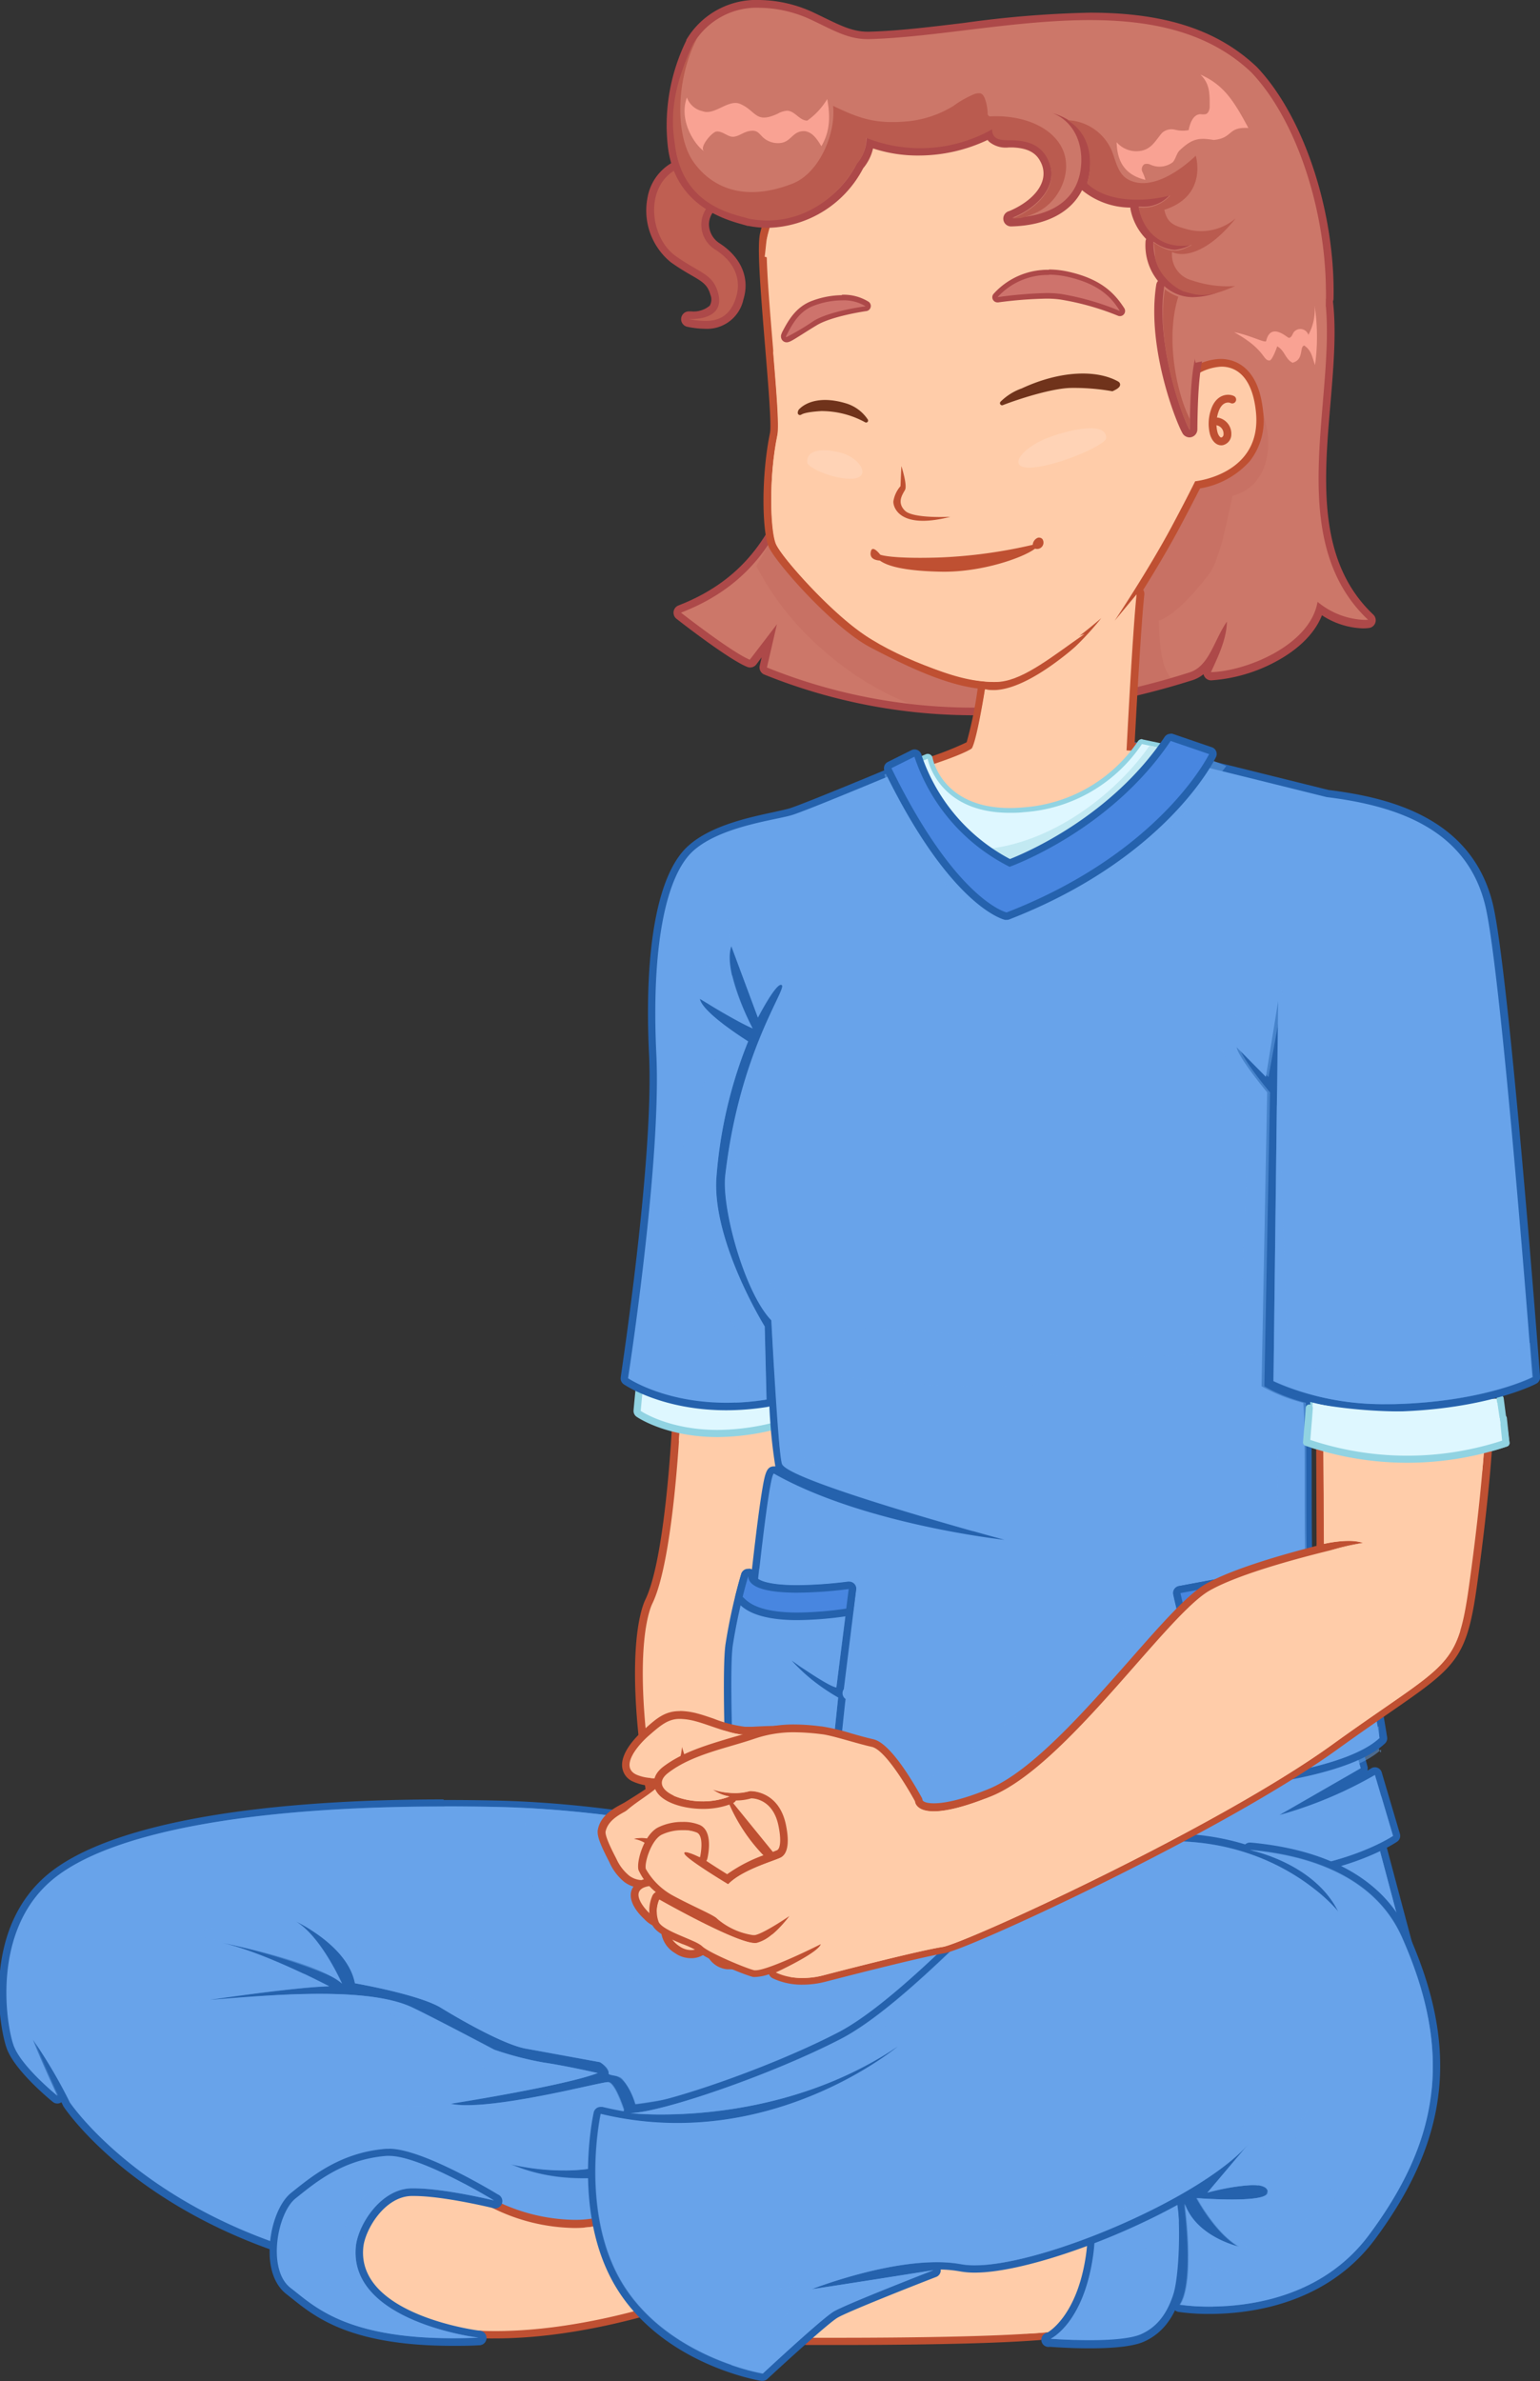 <svg xmlns="http://www.w3.org/2000/svg" viewBox="0 0 217.67 336.52"><rect x="0" y="0" width="217.67" height="336.52" fill="#333333" stroke="none"/><defs><style>.cls-1{isolation:isolate;}.cls-2{opacity:0.5;}.cls-16,.cls-2,.cls-26,.cls-6,.cls-9{mix-blend-mode:multiply;}.cls-3{fill:#68a3ea;}.cls-10,.cls-4{fill:#def7ff;}.cls-4{stroke:#91d3e2;}.cls-18,.cls-19,.cls-20,.cls-4{stroke-linecap:round;stroke-linejoin:round;}.cls-5{fill:#2562ad;}.cls-6{opacity:0.85;}.cls-7{fill:#ffcca9;}.cls-8{fill:#bf5032;}.cls-11{fill:#91d3e2;}.cls-12{fill:#4886e0;}.cls-13{fill:#bf5f52;}.cls-14{fill:#ad4949;}.cls-15{fill:#cc7769;}.cls-16{opacity:0.2;}.cls-17{fill:#ba5b4f;}.cls-18,.cls-19{fill:#70331b;stroke:#70331b;}.cls-18{stroke-width:0.56px;}.cls-19{stroke-width:0.6px;}.cls-20{fill:none;stroke:#bf5032;stroke-width:1.1px;}.cls-21{fill:#ce736c;}.cls-22,.cls-26{opacity:0.3;}.cls-22,.cls-24{mix-blend-mode:overlay;}.cls-23{fill:#ffe5d4;}.cls-24{fill:#f9a293;}.cls-25{fill:#c2e9f2;}</style></defs><title>Artboard 1</title><g class="cls-1"><g id="Content"><g id="Refreshing_financial_clarity" data-name="Refreshing financial clarity"><g class="cls-2"><path class="cls-3" d="M7.55,292.55a8.05,8.05,0,0,0-.6-1.23c-5.51-7.72-5.7-11.07-5-16.78a27.56,27.56,0,0,0,.1,14.55c1.07,3,6.18,7.1,6.18,7.1S6,291.25,4.81,288.28C4.81,288.28,6.08,290.09,7.55,292.55Z"/></g><path class="cls-4" d="M185.12,198.09c-.18-.08-.45,5.77-.45,5.77a43.82,43.82,0,0,0,28.19.1l-.82-6.29"/><path class="cls-3" d="M198.53,275.21a.52.52,0,0,1-.31-.1L184,264.69a.52.52,0,0,1,.12-.9l10.32-4.06a.52.52,0,0,1,.69.35L199,274.56a.52.52,0,0,1-.5.65Z"/><path class="cls-5" d="M194.67,260.2l3.86,14.49-14.18-10.43,10.32-4.06m0-1a1,1,0,0,0-.38.07L184,263.3a1,1,0,0,0-.24,1.81l14.18,10.43a1,1,0,0,0,1.62-1.11l-3.86-14.49a1,1,0,0,0-1-.77Z"/><g class="cls-6"><polygon class="cls-3" points="184.35 264.27 194.67 260.2 198.53 274.69 184.35 264.27"/></g><path class="cls-7" d="M100.42,266.38c-2.83,0-5.41-2.73-7.65-8.11a12.64,12.64,0,0,1-.38-1.91l0-.2c-3.86-21.71-1.21-28.64-.64-29.81,3.09-6.41,3.93-27,3.94-27.24a.55.55,0,0,1,.5-.53l16.18-1.4a.55.55,0,0,1,.54.44c2.08,10.08.15,34.62.06,35.66L108.4,259a.55.55,0,0,1,0,.13c-.14.3-3.42,7.28-7.94,7.28Z"/><path class="cls-8" d="M112.34,197.74c2.09,10.12.05,35.51.05,35.51l-4.53,25.62s-3.22,7-7.44,7c-2.21,0-4.7-1.92-7.14-7.77-.09-.23-.34-1.75-.38-2-4.07-22.91-.84-29.16-.68-29.49,3.17-6.58,4-27.44,4-27.44l16.14-1.4m0-1.1h-.1L96.11,198a1.1,1.1,0,0,0-1,1.05c0,.21-.84,20.71-3.88,27-.59,1.21-3.31,8.28.58,30.16l0,.2a11.51,11.51,0,0,0,.42,2c2.34,5.6,5.08,8.44,8.16,8.44,4.86,0,8.29-7.29,8.44-7.6a1.1,1.1,0,0,0,.08-.27l4.53-25.62s0-.07,0-.1c.08-1,2-25.66-.07-35.82a1.1,1.1,0,0,0-1.07-.88Z"/><g class="cls-9"><path class="cls-7" d="M112.34,197.74l-16.14,1.4s-.07,1.81-.25,4.53c1.92.54,4,1.48,6.07,1.66,4.54.4,6.84,0,7.31-.22a1.77,1.77,0,0,1-1,1.39c-2,.38-2.19,2.29-2.56,4.23-.33,1.75-2.78,15.57-2.77,15.91-1.52-.8-6.1-.72-8.3.78,3.65-.17,7.9.54,7.84.73-2.43,7-1.27,13.25-2,14.65a17.57,17.57,0,0,1-4.24,2.39c-2.29.83-1.4,2.76-1.81,4.74-.71,3.43-2,6.73-2.14,10.26-.23,4.43,4.2,7,8.15,5.39,2.77-1.14,5-3.57,6.75-6,.18-.25.37-.51.53-.77l4.53-25.62S114.43,207.85,112.34,197.74Z"/></g><path class="cls-10" d="M101.46,202.61c-7.09,0-11-2.67-11.18-2.78a.5.5,0,0,1-.21-.46c0-.19.42-4.56.58-5.53a.5.5,0,0,1,.49-.42h.08l21.38,3.29a.5.5,0,0,1,.42.42l.43,2.7a.5.5,0,0,1-.32.55,33.86,33.86,0,0,1-11.66,2.22Z"/><path class="cls-11" d="M91.14,193.92l21.38,3.29.43,2.7a33.18,33.18,0,0,1-11.49,2.19c-7,0-10.9-2.69-10.9-2.69s.42-4.53.57-5.49m0-1a1,1,0,0,0-1,.84c-.16,1-.57,5.38-.58,5.57a1,1,0,0,0,.43.91c.17.12,4.22,2.87,11.47,2.87a34.35,34.35,0,0,0,11.83-2.25,1,1,0,0,0,.64-1.1l-.43-2.7a1,1,0,0,0-.84-.83l-21.38-3.29Z"/><path class="cls-3" d="M175.24,265.23a62.17,62.17,0,0,1-11.34-1.08,329.41,329.41,0,0,0-57.07-5.53c-1.5,0-2.31,0-2.31,0h0a.52.52,0,0,1-.52-.56l2.23-30.9c2-19.41,2.61-19.41,3.17-19.41a.61.61,0,0,1,.3.09h0c7,4,16.33,6.41,23.18,7.79-9.35-2.71-22-6.69-22.78-8.5-.48-1.19-1.22-14.33-1.47-19l.24,9.69a.52.52,0,0,1-.44.53,36.41,36.41,0,0,1-5.75.47h0c-8.89,0-14-3.42-14.2-3.57a.52.52,0,0,1-.22-.51c0-.3,4.73-30.58,4-45.68s1.23-25.52,5.46-29.22c3.12-2.73,8.33-3.85,11.79-4.58,1-.2,1.77-.38,2.28-.54,2.27-.71,15.66-6.32,15.8-6.38l.14,0L157,104.58H157l.13,0,30.53,7.57c8.34,1,19.85,3.76,22.77,15.66,2.3,9.37,6.5,64.43,6.68,66.77a.52.52,0,0,1-.28.5c-.28.15-7,3.56-19.8,3.88H196c-9.75,0-16-3.18-16.24-3.31a.52.52,0,0,1-.28-.47l.57-46.69-.61,3.79a.52.52,0,0,1-.36.41l-.16,0a.52.52,0,0,1-.37-.16l-.88-.91c.72,1,1.44,1.85,1.87,2.37a.52.52,0,0,1,.12.34l-.79,41.23a24.19,24.19,0,0,0,5.49,2.14.52.52,0,0,1,.4.44c.21,1.56.22,7.11.22,12.48,0,4.86,0,9.88.18,10.64.37,1.63,7.63,28.19,7.71,28.46a.52.52,0,0,1-.24.59l-7,4a51.3,51.3,0,0,0,8.47-4,.52.52,0,0,1,.28-.08.52.52,0,0,1,.5.37l2.55,8.61a.52.52,0,0,1-.21.58C196.88,260.13,189.2,265.23,175.24,265.23Zm-67.57-79.47c.51.92.84,1.46.85,1.48a.53.53,0,0,1,.05.11l0-.48A10.78,10.78,0,0,1,107.67,185.75ZM100.94,143a39.09,39.09,0,0,0,5.08,3.74.52.52,0,0,1,.2.65,64,64,0,0,0-4.47,19.44c-.16,3.78,1.07,8.08,2.52,11.74-1.6-4.61-2.57-9.72-2.24-12.52a74.42,74.42,0,0,1,7.12-24.47l.36-.76a37.38,37.38,0,0,0-1.88,3.24.52.52,0,0,1-.46.28h0a.52.52,0,0,1-.46-.34l-2.95-7.92c.33,3.76,3.06,8.95,3.1,9a.52.52,0,0,1-.64.73A50,50,0,0,1,100.94,143Z"/><path class="cls-5" d="M157,105.09l30.53,7.57c10.2,1.25,19.79,4.67,22.39,15.28,2.31,9.44,6.66,66.69,6.66,66.69s-6.75,3.5-19.58,3.82H196a37.52,37.52,0,0,1-16-3.26l.66-53.7-1.73,10.71L174.78,148c.37,1.66,4.33,6.39,4.33,6.39l-.8,41.53a24.24,24.24,0,0,0,5.89,2.35c.41,3,0,21.51.41,23.16s7.71,28.48,7.71,28.48l-11.51,6.62a58.43,58.43,0,0,0,13.53-5.67l2.55,8.61s-7.7,5.23-21.66,5.23A61.37,61.37,0,0,1,164,263.64a327.76,327.76,0,0,0-57.17-5.54c-1.51,0-2.32,0-2.32,0l2.23-30.9s1.93-18.93,2.65-18.93l0,0c12.68,7.19,32.58,9.36,32.58,9.36s-30.44-8.23-31.44-10.72c-.53-1.32-1.51-20.3-1.51-20.3-3.77-3.91-7.06-15.83-6.51-20.51,2-17.42,8.68-26.22,8-26.87a.2.2,0,0,0-.14-.06c-.85,0-3.25,4.64-3.25,4.64l-3.75-10.08c-1.24,3.7,3,11.6,3,11.6-1.68-.62-7.44-4.15-7.44-4.15.38,2,6.82,6,6.82,6a64,64,0,0,0-4.51,19.62c-.38,9,6.85,20.67,6.85,20.67l.26,10.33a35.73,35.73,0,0,1-5.67.46c-8.83,0-13.91-3.47-13.91-3.47s4.74-30.46,4-45.78,1.37-25.37,5.28-28.81,11.56-4.29,13.88-5,15.85-6.4,15.85-6.4L157,105.09m0-1h-.13l-29.25,3.73a1,1,0,0,0-.27.07c-.13.06-13.51,5.66-15.75,6.36-.49.15-1.3.32-2.24.53-3.5.75-8.8,1.88-12,4.7C93,123.27,91,133.79,91.74,149.09c.7,15-4,45.27-4,45.57a1,1,0,0,0,.44,1c.22.15,5.45,3.66,14.5,3.66a36.94,36.94,0,0,0,5.84-.48l.23-.06a73.52,73.52,0,0,0,.84,8.47l-.19,0h0c-1.08,0-1.29,1-1.75,3.83-.25,1.58-.55,3.79-.88,6.55-.57,4.69-1.05,9.44-1.06,9.49L103.47,258a1,1,0,0,0,1,1.11h0s.81,0,2.3,0a328.91,328.91,0,0,1,57,5.52,62.68,62.68,0,0,0,11.43,1.09c14.12,0,21.92-5.18,22.25-5.41a1,1,0,0,0,.41-1.16l-2.55-8.61a1,1,0,0,0-1.55-.58l-.49.29a1,1,0,0,0,0-.64c-.07-.27-7.34-26.82-7.7-28.44-.16-.72-.16-6.16-.17-10.53,0-5.33,0-10.84-.22-12.5A43.13,43.13,0,0,0,196,199.51h1.12c12.92-.32,19.75-3.79,20-3.94a1,1,0,0,0,.56-1c-.18-2.34-4.39-57.44-6.69-66.86-3-12.19-14.66-15-23.21-16.06l-30.47-7.56a1,1,0,0,0-.25,0Zm-50.65,42.36h.05v0l0,0Zm73,6.72h0v0l0,0Z"/><g class="cls-2"><path class="cls-3" d="M139.05,196c2.81,0,5.61-.14,8.41-.36,2.35-.18,18.64-1.3,23.25-3.75-1.2-1.3-13.31,1.17-24.74-.77-3.64-.62-7.22-1.57-10.83-2.39-7.37-1.68-15.21.37-21.78-3.57-5.08-3-8.89-8.78-9.43-16.94-.26-4,.79-10.79,1.16-14.75a76.73,76.73,0,0,0-2.55,12.62c-.55,4.68,2.75,16.6,6.51,20.51,0,0,.15,3,.37,6.64,3.91.56,7.82,1.1,11.74,1.56A150,150,0,0,0,139.05,196Z"/></g><g class="cls-2"><path class="cls-3" d="M181.08,256.47l-.25.08.32-.19a.43.43,0,0,1,.29-.17l10.89-6.27-1.15-4.19a35.37,35.37,0,0,0-8.92,3.78c-3.16,3.95-9.38,7.67-14.94,7.21-3.53-.29-4.33-.92-7.87-1.11a32,32,0,0,0-10.4,1.46c-1.46.41-2.5.76-2.74-1.16a3.78,3.78,0,0,1,1.48-3.14c1.4-1.11,3.24-1.47,4.82-2.3a16.3,16.3,0,0,0,3.71-2.92c8.2-8,14.75-17.63,23.4-25.14a6.73,6.73,0,0,1,3.05-1.78c-3.05.19-6.43-.43-9.11,1.06-4.16,2.3-12.16,5.71-14.36,7.83-6.8,6.55-26.77,21.9-29.61,22.58s-4.61,1.77-7.46,1.74c-5.27-.06-12.1-1.67-17.34-1.12l-.39,5.39A317.88,317.88,0,0,1,164,263.64c21,3.91,32.91-4.16,32.91-4.16l-1.65-5.57C187,257.73,181,256.69,181.08,256.47Z"/></g><g class="cls-2"><path class="cls-3" d="M137.65,216.46c-2.46-1.46-23.7-7.76-27.57-13.61a28.46,28.46,0,0,0,.49,4.1C111.33,208.85,129.2,214.08,137.65,216.46Z"/></g><g class="cls-2"><path class="cls-3" d="M106.38,232.18a24,24,0,0,0,4.26-.57A18.13,18.13,0,0,0,116,229.7c2.5-1.51,5-4.25,5.59-6.85a38.3,38.3,0,0,1-14.3-1.12c-.35,3.09-.59,5.49-.59,5.49Z"/></g><g class="cls-2"><path class="cls-3" d="M108.38,138.5a.51.51,0,0,1-.79-.08c-2-2.67-2.67-6.23-4.85-8.75a20.68,20.68,0,0,0,.65,4.16v-.06l3.75,10.08s2.7-5.24,3.39-4.59c0,0,0,0,0,.05a9.15,9.15,0,0,0,2.08-3.36A13.3,13.3,0,0,0,108.38,138.5Z"/></g><g class="cls-2"><path class="cls-3" d="M98,136.25c-1.29.61-.54,2.35-.06,3.15a12.92,12.92,0,0,0,2.52,2.72,59.53,59.53,0,0,0,5.94,3.25,35.47,35.47,0,0,1-2.87-7.48h-.07a18.18,18.18,0,0,0-3.6-1.46A3.49,3.49,0,0,0,98,136.25Z"/></g><g class="cls-2"><path class="cls-3" d="M188.3,235.15l-1.41-5.2-.57-2.09-.14-.5-.09-.32-.17-.64-.12-.44-.16-.59-.08-.3-.12-.44-.07-.25-.16-.61-.07-.28-.1-.39,0-.13-.13-.5v0l-.11-.41,0-.08-.06-.24,0-.07,0-.19a2.8,2.8,0,0,1,0-.28v-.09c0-.11,0-.24,0-.39v0c0-.38,0-.86-.05-1.42h0c-.1-4.11,0-12.63-.11-17.57h0c0-.18,0-.35,0-.52V201c0-.16,0-.32,0-.47v-.09q0-.37,0-.69v-.83l0-.25v-.12c0-.11,0-.21,0-.3l-.06,0h0a26,26,0,0,1-3.59-1.22,19.15,19.15,0,0,1-2.22-1.11l.8-41.53s-4-4.74-4.33-6.39l4.11,4.23,1.72-9.44a10,10,0,0,0-.6-5.9c-1.3-.24-2.77,8.81-3,8.65-2-1.2-4.54-4.2-7.07-3.58,1.19,4.64,4.17,10.14,6.3,14.38.15.3-2.53-1.31-4.09-.33-.9.71,3.89,2.23,3.89,2.34,0,2.34-1.49,39-1.64,39.68.71.48,3.68,2,6,1.9-.19,4.7-.2,9.39-.16,14.1,0,2.08,0,4.16,0,6.24-4.07.92-9.24,2.8-13.26,4,.52,2.24,2,3.74,3.66,5.39,1.48,1.47,3.75,1.83,5.75,1.92a26,26,0,0,0,4.33-.19q.13,1.22.3,2.43C183.48,234.16,185.91,234.59,188.3,235.15Z"/></g><g class="cls-2"><path class="cls-3" d="M198.3,194.82a46.94,46.94,0,0,1-11.7-1.31c-2.44-.64-4.14-2-4.57-4.62-.27-1.62-.69-20.06-1-24.6-.21-2.75-.4-5.5-.56-8.25L180,195.22s6.73,3.5,17.09,3.24c12.83-.32,19.58-3.82,19.58-3.82l-.41-4.86A38.2,38.2,0,0,1,198.3,194.82Z"/></g><g class="cls-2"><path class="cls-3" d="M101.07,149.76a62.26,62.26,0,0,0-4.46,12c-1.79,7.4,1,16,4.91,22.32,1.45,2.32,2.74,4,3.07,4,.16,2.59.1,7.64-.62,10.18a36.27,36.27,0,0,0,4.36-.44l-.26-10.33s-7.23-11.65-6.85-20.67a64,64,0,0,1,4.51-19.62s-1.49-.93-3.08-2.12C103.16,146.79,101.79,148.26,101.07,149.76Z"/></g><g class="cls-2"><path class="cls-3" d="M166.2,225.07s2.87,19.27,9.56,27.86c0,0,14.61-1.15,19.45-5.65.15,4.25-7.26-27.74-4.77-24.08Z"/></g><path class="cls-3" d="M176.95,251.78a.52.52,0,0,1-.41-.2c-6.26-8.11-10-25.57-10.19-26.31a.52.52,0,0,1,.41-.62l21.4-4h.1a.52.52,0,0,1,.43.23c3.91,5.79,6.7,24,6.82,24.74a.52.52,0,0,1-.16.46c-4.6,4.32-17.78,5.7-18.34,5.76Z"/><path class="cls-5" d="M188.25,221.12c3.89,5.76,6.74,24.52,6.74,24.52-4.53,4.25-18,5.62-18,5.62-6.26-8.11-10.1-26.1-10.1-26.1l21.4-4m0-1-.19,0-21.4,4a1,1,0,0,0-.82,1.24c.16.74,4,18.32,10.29,26.52a1,1,0,0,0,.82.4h.11c.57-.06,13.91-1.46,18.64-5.89a1,1,0,0,0,.32-.91c-.12-.78-2.93-19.06-6.9-24.95a1,1,0,0,0-.86-.46Z"/><g class="cls-2"><path class="cls-3" d="M179.2,245.11c-.15,0-6.25-13.36-8.23-20.29l-4.12.34s3.83,18,10.1,26.1c0,0,13.51-1.37,18-5.62,0,0,0-.61-.07-1.63C191.85,245.32,181.26,245.64,179.2,245.11Z"/></g><path class="cls-12" d="M167.73,229.32a.52.52,0,0,1-.5-.39c-.57-2.21-.88-3.65-.88-3.66a.52.52,0,0,1,.41-.62l21.4-4h.1a.52.52,0,0,1,.43.23,14.75,14.75,0,0,1,1.6,3.41.52.52,0,0,1-.42.68,77.51,77.51,0,0,0-10,2.11,65.19,65.19,0,0,1-12.06,2.28Z"/><path class="cls-5" d="M188.25,221.12a14.25,14.25,0,0,1,1.54,3.29c-8.91,1.2-12.89,3.59-22.06,4.39-.57-2.22-.88-3.64-.88-3.64l21.4-4m0-1-.19,0-21.4,4a1,1,0,0,0-.82,1.24c0,.06.31,1.47.89,3.68a1,1,0,0,0,1,.78h.09A65.64,65.64,0,0,0,180,227.55a77,77,0,0,1,10-2.1,1,1,0,0,0,.85-1.37,15.25,15.25,0,0,0-1.66-3.54,1,1,0,0,0-.86-.46Z"/><g class="cls-2"><path class="cls-3" d="M119.5,241.75s.34-2-.21-2.54L121,224.72s-14.36,2.09-15.16-1.65c-.06.34-.12.65-.18.88-.35,1.47-.66,2.92-.88,4.42-.44,3,.68,5.55.5,8.56-.31,5-.25,10.18-.43,16,2.54.68,7.19,2.15,11.88.85,0,0,1.32-.34,1.45-1.34S119.5,241.75,119.5,241.75Z"/></g><path class="cls-3" d="M111.33,252.25a35.54,35.54,0,0,1-7.8-.94.52.52,0,0,1-.39-.48c0-.61-.59-15-.07-18.42a79.84,79.84,0,0,1,2.2-9.81.52.52,0,0,1,.5-.37h.07a.52.52,0,0,1,.45.51c0,1.17,2.34,1.84,6.4,1.84a60.14,60.14,0,0,0,7.21-.51H120a.52.52,0,0,1,.52.58l-1.75,13.91a.52.52,0,0,1-.52.46h-.06a1.7,1.7,0,0,1-.31-.08c.53.33.87.52.88.53a.52.52,0,0,1,.26.51c0,.37-.95,9.16-1.07,10.07-.17,1.25-1.68,1.64-1.74,1.65A18.63,18.63,0,0,1,111.33,252.25Z"/><path class="cls-5" d="M105.76,222.74c0,1.88,3.44,2.36,6.92,2.36a60.32,60.32,0,0,0,7.28-.51l-1.74,13.91c-1.17-.15-6.32-3.8-6.32-3.8a26.78,26.78,0,0,0,6.57,5.23s-.95,9.14-1.07,10.06-1.35,1.22-1.35,1.22a18.22,18.22,0,0,1-4.71.55,35.4,35.4,0,0,1-7.68-.93s-.6-14.88-.08-18.32a78.75,78.75,0,0,1,2.18-9.74m14.2,1.84h0m-14.2-2.88a1,1,0,0,0-1,.74,79,79,0,0,0-2.21,9.89c-.53,3.5,0,17.91.07,18.52a1,1,0,0,0,.78,1,36.14,36.14,0,0,0,7.93,1,19.16,19.16,0,0,0,5-.58c.18,0,1.9-.52,2.11-2.08.12-.92,1-9.71,1.08-10.09a1,1,0,0,1-.25-1.4L121,224.78a1,1,0,0,0-1-1.24h-.16a59.69,59.69,0,0,1-7.12.5c-4.64,0-5.87-.87-5.88-1.33a1,1,0,0,0-.89-1Z"/><g class="cls-2"><path class="cls-3" d="M117.43,233c-.46,1.22-4,.82-6.3-.1a5.15,5.15,0,0,0,2.54,3c1.61,1.08,3.82,2.49,4.54,2.58L120,224.58s-.7.1-1.78.21C118.24,226.31,117.52,231.85,117.43,233Z"/></g><g class="cls-2"><path class="cls-3" d="M118.47,239.91a32.27,32.27,0,0,1-3.58-2.4l.07.11a7.54,7.54,0,0,1,.23,6.43c-1.41,3.94-5.54,3.5-7.75,3.31-1.74-.15-1.77.31-3.49-.08-.17,2.08-.29,3.53-.29,3.53s7.14,1.8,12.38.38c0,0,1.23-.31,1.35-1.22S118.47,239.91,118.47,239.91Z"/></g><path class="cls-12" d="M112.75,228.41c-5.69,0-7.3-1.55-8-2.22l-.14-.13a.52.52,0,0,1-.16-.52c.44-1.77.8-2.95.8-3a.52.52,0,0,1,.5-.37h.07a.52.52,0,0,1,.45.51c0,1.17,2.34,1.84,6.4,1.84a60.14,60.14,0,0,0,7.21-.51H120a.52.52,0,0,1,.52.58l-.35,2.76a.52.52,0,0,1-.44.45,50.38,50.38,0,0,1-6.93.56Z"/><path class="cls-5" d="M105.76,222.74c0,1.88,3.44,2.36,6.92,2.36a60.32,60.32,0,0,0,7.28-.51l-.35,2.76a49.39,49.39,0,0,1-6.86.56c-6,0-7.21-1.72-7.78-2.22.44-1.78.79-2.93.79-2.93m0-1a1,1,0,0,0-1,.74s-.36,1.2-.81,3a1,1,0,0,0,.32,1l.12.12c.73.71,2.44,2.36,8.35,2.36a50.88,50.88,0,0,0,7-.57,1,1,0,0,0,.89-.9l.35-2.76a1,1,0,0,0-1-1.17h-.14a59.74,59.74,0,0,1-7.14.5c-4.64,0-5.87-.87-5.88-1.33a1,1,0,0,0-.89-1Z"/><path class="cls-13" d="M99.69,45.92a12.41,12.41,0,0,1-2.44-.28.55.55,0,0,1,.11-1.09h.37c.53,0,2.33-.07,3-1a2.27,2.27,0,0,0,.17-2.05c-.47-1.62-1.37-2.14-3-3.08a31.69,31.69,0,0,1-2.8-1.77,8.85,8.85,0,0,1-3.09-8.52A6.46,6.46,0,0,1,97,22.79a8.49,8.49,0,0,1,2.13-.27c5.63,0,10.1,5.4,10.29,5.63a.55.55,0,0,1-.75.79,7.36,7.36,0,0,0-3.89-1.17,6.48,6.48,0,0,0-3.22.87,3.45,3.45,0,0,0-1.88,2.94,3.79,3.79,0,0,0,1.74,3.26c2.85,1.85,4,4.52,3.15,7.31C103.8,44.68,102.2,45.92,99.69,45.92Z"/><path class="cls-14" d="M99.13,23.06c5.43,0,9.86,5.43,9.86,5.43a7.83,7.83,0,0,0-4.21-1.28,7,7,0,0,0-3.49.94,4.11,4.11,0,0,0-.17,7.14c3,1.93,3.6,4.48,2.93,6.69-.77,2.55-2.32,3.38-4.36,3.38a11.93,11.93,0,0,1-2.33-.27h.37c1.19,0,4.75-.28,3.74-3.78-.77-2.67-2.63-2.72-6-5.15C91.54,33.35,90.83,25,97.13,23.32a7.92,7.92,0,0,1,2-.25m0-1.1h0a9,9,0,0,0-2.27.29A7.07,7.07,0,0,0,91.51,28a9.43,9.43,0,0,0,3.31,9.07,32.25,32.25,0,0,0,2.84,1.8c1.6.93,2.34,1.35,2.74,2.76a1.78,1.78,0,0,1-.08,1.57,3.54,3.54,0,0,1-2.61.81h-.37a1.1,1.1,0,0,0-.22,2.17,12.94,12.94,0,0,0,2.55.29,5.25,5.25,0,0,0,5.41-4.16c.93-3-.31-5.94-3.38-7.93a3.23,3.23,0,0,1-1.49-2.78,2.92,2.92,0,0,1,1.61-2.48,5.94,5.94,0,0,1,2.95-.8,6.81,6.81,0,0,1,3.57,1.07,1.1,1.1,0,0,0,1.49-1.58C109.64,27.56,105,22,99.13,22Z"/><path class="cls-15" d="M157.84,98.32a.55.55,0,0,1-.3-.09c-11.73-7.77-22.07-17.67-29.78-25.43-5-5.07-9.49-9.71-13-15.12a.55.55,0,0,1-.09-.34A26.93,26.93,0,0,0,112.92,45a.55.55,0,0,1,.51-.75h.12A64.22,64.22,0,0,0,128.39,46c3.15,0,6.22-.19,9.18-.37s6.13-.38,9.38-.38a68.35,68.35,0,0,1,14.75,1.54l25.45-5.26h.11a.55.55,0,0,1,.54.48c.6,4.49.17,9.55-.28,14.91-.94,11.14-1.91,22.66,6.22,30.36a.55.55,0,0,1-.31.94,7.14,7.14,0,0,1-.83,0,11.13,11.13,0,0,1-6-2.15c-1.76,6-10.76,9.38-15.39,9.5h0a.55.55,0,0,1-.5-.78l.17-.37c.44-.95.9-2,1.28-3-.92,1.85-1.95,3.63-4,4.2-3.27,1-6.7,1.93-10.18,2.68Z"/><path class="cls-14" d="M187.26,42c1.84,13.74-6.16,34,6.11,45.6a6.54,6.54,0,0,1-.76,0,11,11,0,0,1-6.38-2.54C185.17,91.27,176,94.89,171.16,95c1-2.17,2.23-4.71,2.25-7.14-1.88,2.74-2.51,6.41-5.42,7.22q-5,1.59-10.15,2.67C147,90.59,137.27,81.6,128.15,72.42c-4.74-4.78-9.34-9.49-12.89-15a27.32,27.32,0,0,0-1.84-12.56,64.71,64.71,0,0,0,15,1.67c6.36,0,12.11-.75,18.56-.75a67.92,67.92,0,0,1,14.74,1.55L187.26,42m0-1.1-.22,0L161.7,46.19A68.9,68.9,0,0,0,147,44.66c-3.27,0-6.39.19-9.42.38s-6,.37-9.15.37a63.67,63.67,0,0,1-14.72-1.65l-.25,0a1.1,1.1,0,0,0-1,1.51,26,26,0,0,1,1.76,12.06,1.1,1.1,0,0,0,.17.68c3.5,5.45,8,10.11,13,15.21,7.72,7.77,18.09,17.7,29.86,25.5a1.1,1.1,0,0,0,.61.18l.23,0c3.5-.75,6.95-1.66,10.25-2.7a4.89,4.89,0,0,0,1.77-.91,1.1,1.1,0,0,0,1.07.87h0a22.48,22.48,0,0,0,9.47-2.83c2.28-1.27,5-3.35,6.2-6.37a11.19,11.19,0,0,0,5.74,1.85,7.67,7.67,0,0,0,.89-.05,1.1,1.1,0,0,0,.63-1.89c-7.94-7.52-7-18.91-6.05-29.92.45-5.39.88-10.49.27-15a1.1,1.1,0,0,0-1.09-1Z"/><path class="cls-15" d="M138,100.51a78.36,78.36,0,0,1-29.81-5.71.55.55,0,0,1-.33-.63l.84-3.63-2.29,3a.55.55,0,0,1-.64.18c-2.54-1-9.56-6.49-9.86-6.72A.55.55,0,0,1,96,86c10.76-4.18,14.18-12,16.77-19.67a.55.55,0,0,1,.76-.32l1.08.54c9.25,4.75,18.27,11.94,26.81,21.34a64.2,64.2,0,0,1,8.09,10.81l.14.23a.55.55,0,0,1-.41.82,92,92,0,0,1-11.28.71Z"/><path class="cls-14" d="M113.3,66.55l1.07.54C124.44,72.26,133.44,80,141,88.31A63.87,63.87,0,0,1,149,99l.14.23A91,91,0,0,1,138,100a77.72,77.72,0,0,1-29.6-5.66l1.41-6.1-3.83,5c-2.5-1-9.73-6.65-9.73-6.65,11-4.25,14.47-12.24,17.09-20m0-1.1a1.1,1.1,0,0,0-1,.75c-2.54,7.54-5.9,15.24-16.44,19.33a1.1,1.1,0,0,0-.28,1.89c.75.59,7.42,5.77,10,6.8a1.1,1.1,0,0,0,1.28-.35l.75-1-.27,1.17a1.1,1.1,0,0,0,.65,1.26,78.89,78.89,0,0,0,30,5.75,92.52,92.52,0,0,0,11.35-.71,1.1,1.1,0,0,0,.81-1.64l-.14-.23a64.77,64.77,0,0,0-8.15-10.9c-8.58-9.46-17.66-16.68-27-21.46l-1.09-.55a1.1,1.1,0,0,0-.48-.11Z"/><g class="cls-16"><path class="cls-17" d="M113.42,44.83c18.91,4.37,29-1.69,48.27,2.48l2.28-.42L164,47c2.64,3.55,6.48,7.38,11.26,6.74,5.13,4.08,5.88,14.49-1,16.32-.22.06-1.47,8.56-3.36,11.07-1.22,1.62-4.6,5.8-7.14,6.6.19.18-.2,6,1.79,8.13a94.48,94.48,0,0,1-37,3.61,41.93,41.93,0,0,1-11.9-7.32A40.25,40.25,0,0,1,106.9,80C113.54,68.78,118.16,56.6,113.42,44.83Z"/></g><path class="cls-7" d="M146.79,116.2c-11.35,0-16.48-7.13-16.69-7.43a.55.55,0,0,1,.28-.84c.05,0,5.28-1.66,6.68-2.62a52.46,52.46,0,0,0,1.64-8,.55.55,0,0,1,.23-.37.53.53,0,0,1,.18-.08c-4.81-.35-10.46-3-15.89-5.85-5.21-2.73-13.31-11.92-14.13-14s-1-9.47.24-15.66c.25-1.22-.22-6.91-.68-12.42-.57-6.89-1.17-14-.72-15.86,1.6-6.52,7.13-17.47,26.19-17.47,12.38,0,23.83,4.82,26.75,9.33,8.14,12.56,7.62,23.61,6.84,28.38a7.46,7.46,0,0,1,4.88-2.08c1.77,0,4.82.9,5.43,6.91a8.77,8.77,0,0,1-1.78,6.68,11.61,11.61,0,0,1-7,3.67c-.37.75-1.52,3-3.26,6.27-1.6,3-3.53,6.18-5.1,8.68a.55.55,0,0,1,.3.55c-.5,4.57-1.24,18.56-1.39,21.49l3,.19a.55.55,0,0,1,.48.74c0,.09-3.64,9.36-15.65,9.74Zm-7.28-19.27a6.51,6.51,0,0,0,1.15.1c3.21,0,6.62-2.22,9.33-4.57-3.1,2.19-6.73,4.34-9.15,4.47l-.66,0Z"/><path class="cls-8" d="M134.13,16.19c11.65,0,23.36,4.56,26.29,9.08,10.8,16.67,6.22,30.41,6.22,30.41a7.2,7.2,0,0,1,6-3.86c2.27,0,4.4,1.64,4.88,6.41.89,8.86-8.59,9.79-8.59,9.79s-1.23,2.51-3.38,6.52c-3.31,6.17-8,13.19-8,13.19L160.65,84c-.56,5.17-1.42,22.06-1.42,22.06l3.55.22s-3.38,9-15.15,9.38h-.83c-11.2,0-16.25-7.2-16.25-7.2s5.34-1.68,6.83-2.69c.67-.55,1.87-8.32,1.87-8.32a7,7,0,0,0,1.41.14c7.15,0,15-10.23,15-10.23s-10.06,8.79-14.82,9l-.63,0c-4.76,0-10.49-2.57-16.69-5.83-5-2.65-13.11-11.77-13.88-13.71s-1-9.31.27-15.35c.58-2.79-2.21-25-1.4-28.27,3.13-12.77,14.37-17.05,25.66-17.05m0-1.1c-14.2,0-23.94,6.52-26.73,17.89-.44,1.8,0,7.52.7,16,.43,5.22.93,11.13.69,12.27-1.24,6-1.13,13.65-.21,16,.84,2.13,9.09,11.5,14.39,14.28,5.14,2.7,10.48,5.22,15.18,5.82a56.21,56.21,0,0,1-1.56,7.6,44.31,44.31,0,0,1-6.37,2.44,1.1,1.1,0,0,0-.57,1.68c.22.31,5.51,7.66,17.14,7.66h.87c12.37-.39,16-9.7,16.15-10.09a1.1,1.1,0,0,0-1-1.48l-2.47-.15c.2-3.81.89-16.59,1.36-20.91a1.1,1.1,0,0,0-.15-.69c1.53-2.45,3.36-5.5,4.89-8.34s2.67-5.1,3.14-6a12.06,12.06,0,0,0,7-3.82,9.3,9.3,0,0,0,1.91-7.08c-.67-6.68-4.4-7.4-6-7.4a7.56,7.56,0,0,0-4.11,1.34c.66-5.38.47-15.64-7.15-27.39-3.36-5.19-15.82-9.58-27.21-9.58Z"/><g class="cls-9"><path class="cls-7" d="M146,114.9c-3.48-.18-8.05-1.82-10.71-4.84-.89-1-.53-1.84.64-2.38,1.75-.8,3.11-1.19,3.38-1.74.64-1.56,2.17-7.23,2.33-7.27a20,20,0,0,0,11.82-8.55c-2.89,2.64-9.72,8.34-14.24,7.29,0,0-1.28,8.08-2,8.54-1.48,1-6.68,2.51-6.68,2.51s1.28,3.45,7.57,5.6Z"/></g><g class="cls-9"><path class="cls-7" d="M175,61.42c-.88,2.09-3.09,1.82-3.89-.14-.58-1.42.16-3.6,1-4.78a2.37,2.37,0,0,1,1.26-1,.63.63,0,0,1,.4,0,.84.84,0,0,1,.38.43,11.91,11.91,0,0,1,.89,2.33A5,5,0,0,1,175,61.42Z"/></g><g class="cls-9"><path class="cls-7" d="M136.07,86.47c2-.56,5.41.25,2.23,1.61a5.93,5.93,0,0,1-1.78.5c-1.07.1-2-.34-1.72-1.2A1.73,1.73,0,0,1,136.07,86.47Z"/></g><g class="cls-9"><path class="cls-7" d="M109.87,61.5c.29-1.38-.18-6.66-.61-12,1.76,5.55,1,14,.88,20.09-.08,4.92,3.8,20.73,30.16,25.2,3.75.64,9.33-4,13-5.19-4.33,3-8.44,6.39-11.9,6.75-4.61.48-14.32-3.29-19-6.49s-11.94-11-12.71-13S108.62,67.55,109.87,61.5Z"/></g><g class="cls-9"><path class="cls-7" d="M108.39,33.74c1.77-6.26,6.15-7.57,11.21-10.58a1,1,0,0,1-.09-.67.39.39,0,0,0,0-.13c14.13-8.32,36.63-3.64,40.87,2.9,6.13,9.46,7.31,18,7.18,23.57-1.59,3.32.13,8.61.11,12.34-2.5-.51-3.6-4.69-4.55-7.07-2.78-7-.81-10.23-.91-10.33-5.34-5.36-5.71-9-5.44-9.26-.27.41-3.29-.25-5.3-2.39-1.51-1.62.08-3.31,0-5.31a.35.35,0,0,0-.66-.17c-2.49,5.17-10.51,13.17-15.07,7.41a4.44,4.44,0,0,0,4.05-.6c1.56-1,4.37-5.39,3.63-7.48-1.23-3.49-6.35-1.91-8.54-1-3.23,1.42-8.65,2.76-11.61,1.64-.6,3.31-7.68,12-15.19,9.67C108.16,35.87,108.31,34,108.39,33.74Z"/></g><path class="cls-18" d="M116.06,57.82a13.12,13.12,0,0,1,6.36,1.62,5.39,5.39,0,0,0-2.91-2.16c-3.3-1-5.42-.24-6.39.79a.54.54,0,0,0-.08.3C113.15,58.46,113.09,58,116.06,57.82Z"/><path class="cls-19" d="M151.26,54.53c-2.66.08-7.23,1.52-9.62,2.45a7.75,7.75,0,0,1,2.9-1.81c5.38-2.51,10.42-2.62,13.34-1,.55.31-.66.79-.68.82A31.33,31.33,0,0,0,151.26,54.53Z"/><g class="cls-9"><path class="cls-7" d="M121,54.38c.38.12-1.85-2.34-5.47-2.12a3.8,3.8,0,0,0-2.38,1.36S116.2,52.83,121,54.38Z"/></g><g class="cls-9"><path class="cls-7" d="M143.06,52.8a8.53,8.53,0,0,1,9.1-2A26.55,26.55,0,0,0,143.06,52.8Z"/></g><g class="cls-9"><path class="cls-7" d="M125.89,71a4.43,4.43,0,0,1,1-2.18L127.6,67a4.72,4.72,0,0,1,0,2.42c-.35.6-1.22,1.84,0,3s6.11.81,6.11.81C126.19,75.57,125.79,71.53,125.89,71Z"/></g><path class="cls-8" d="M126.28,70.82a4.3,4.3,0,0,1,1-2.11l.12-2.84s.89,2.72.51,3.39-1.16,1.77,0,2.92,6.42.86,6.42.86C126.72,75,126.19,71.3,126.28,70.82Z"/><g class="cls-9"><path class="cls-7" d="M125.16,79c.18,1,2.69,3.7,7.94,3.78,4.89.08,12.17-3.3,13.58-5.26l-12.65,2Z"/></g><path class="cls-8" d="M147.4,76.29A.55.55,0,0,0,147,76a.58.58,0,0,0-.3,0,1.17,1.17,0,0,0-.73,1,69.84,69.84,0,0,1-13.35,1.8c-6.79.2-8.2-.4-8.2-.4s-1.1-1.46-1.33-.46.6,1.24,1.28,1.29c.92.68,3.1,1.46,8.61,1.57,5.77.12,11.7-2,13.32-3.26a.9.9,0,0,0,1.07-1.3Z"/><path class="cls-20" d="M174.17,56.47c-.49-.25-1.84-.3-2.47,1.57a5.57,5.57,0,0,0-.16,3.14c.15.6.58,1.29,1.18,1.2a1,1,0,0,0,.77-1,1.76,1.76,0,0,0-1.41-1.81"/><path class="cls-21" d="M111.16,48a.49.49,0,0,1-.37-.2.57.57,0,0,1,0-.56c.9-1.72,1.9-3.62,4.22-4.43a12,12,0,0,1,4-.73,6.24,6.24,0,0,1,3.57.91.37.37,0,0,1-.17.66s-4.9.63-7.19,2c-.8.48-1.5.92-2.07,1.28-1.32.83-1.71,1.07-2,1.07Z"/><path class="cls-14" d="M119,42.45a5.91,5.91,0,0,1,3.35.84s-5,.63-7.33,2.06a34.43,34.43,0,0,1-3.87,2.3c-.08,0-.08-.07,0-.23.86-1.64,1.81-3.48,4-4.26a11.56,11.56,0,0,1,3.83-.71m0-.73a12.36,12.36,0,0,0-4.07.75c-2.46.86-3.54,2.91-4.4,4.56l0,.05a.9.9,0,0,0,0,.92.79.79,0,0,0,.68.38c.39,0,.74-.22,2.19-1.13.57-.36,1.26-.8,2.06-1.28,2.22-1.33,7-2,7-2a.73.73,0,0,0,.35-1.31,6.63,6.63,0,0,0-3.79-1Z"/><path class="cls-21" d="M158.28,44.31a.36.36,0,0,1-.15,0,37.7,37.7,0,0,0-8.22-2.38,14.66,14.66,0,0,0-2.07-.12,58.72,58.72,0,0,0-6.8.53H141a.37.37,0,0,1-.29-.59,9.9,9.9,0,0,1,7.55-3.28,12.39,12.39,0,0,1,2.74.32c5.18,1.18,6.75,3.65,7.6,5a.37.37,0,0,1-.31.56Z"/><path class="cls-14" d="M148.26,38.82a12,12,0,0,1,2.66.31c4.77,1.08,6.34,3.2,7.37,4.82a37.77,37.77,0,0,0-8.31-2.4,15.1,15.1,0,0,0-2.13-.13A58.7,58.7,0,0,0,141,42a9.61,9.61,0,0,1,7.26-3.14m0-.73v0a10.29,10.29,0,0,0-7.84,3.42.73.73,0,0,0,.57,1.19h.1a58.35,58.35,0,0,1,6.75-.53,14.32,14.32,0,0,1,2,.12A37.32,37.32,0,0,1,158,44.62a.73.73,0,0,0,.91-1.06c-1.3-2-3.14-4.08-7.82-5.14a12.76,12.76,0,0,0-2.82-.33Z"/><g class="cls-22"><path class="cls-23" d="M119.77,64.32c-1.4-.67-5.89-1.5-5.66,1.05.08.82,4,2.46,6.44,2.28C122.79,67.48,122,65.39,119.77,64.32Z"/></g><g class="cls-22"><path class="cls-23" d="M147.19,62.27c2.2-1.08,9.35-3.14,9.15-.32-.06.9-6.31,3.69-10.16,4.11C142.57,66.45,143.65,64,147.19,62.27Z"/></g><path class="cls-15" d="M168.15,61.27a.65.65,0,0,1-.45-.22c-.56-.65-5.12-11.82-3.7-20.73a.55.55,0,0,1,.54-.46h.06l-.2-.19a7.31,7.31,0,0,1-1.93-5.46.55.55,0,0,1,.29-.48h0a7.51,7.51,0,0,1-2.39-4.35.55.55,0,0,1,.33-.61h-.06c-2.2,0-5.27-.42-7.4-2.44a.55.55,0,0,1-.14-.57,8.92,8.92,0,0,0-.1-5.52,9.66,9.66,0,0,1,.18,4.16c-.74,4.31-4.44,6.87-10.16,7h0a.55.55,0,0,1-.2-1.06c1.86-.72,4.12-2.22,4.92-4.27a4.08,4.08,0,0,0-.2-3.4c-.74-1.49-2.13-2.23-4.37-2.33h-.41l-.19-.55v.55a3.28,3.28,0,0,1-2.38-.65,1.66,1.66,0,0,1-.37-.59,22.15,22.15,0,0,1-9.93,2.38A19.53,19.53,0,0,1,123,20.25a6.23,6.23,0,0,1-1.42,3.22,15.05,15.05,0,0,1-13,8.21,14.12,14.12,0,0,1-2.69-.26l-.62-.17c-2.63-.73-9.61-2.69-10.37-11A26.75,26.75,0,0,1,97.46,6,11,11,0,0,1,107.37.55a18.1,18.1,0,0,1,7.57,1.77l1.48.71c2.14,1,4,2,6.19,2h.22c4.17-.11,8.72-.67,13.54-1.25A148.58,148.58,0,0,1,154,2.29c10.4,0,17.78,2.39,23.2,7.53,6.56,6.9,11,20.2,10.71,32.37a.55.55,0,0,1-.37.51c-.41.14-10.06,3.45-12.85,3.45a2,2,0,0,1-.65-.09h-.32c-4.16,0-4.94,4.72-5,14.64a.59.59,0,0,1-.56.58Z"/><path class="cls-14" d="M107.37,1.1a17.61,17.61,0,0,1,7.34,1.72c2.89,1.35,5.08,2.71,7.89,2.71h.24c9.27-.25,20.62-2.69,31.2-2.69,8.63,0,16.74,1.62,22.82,7.38,6.78,7.14,10.77,20.67,10.54,32,0,0-9.94,3.42-12.67,3.42a1.33,1.33,0,0,1-.53-.08h-.44c-4.86,0-5.49,5.7-5.59,15.18,0,0,0,0,0,0-.29,0-5-11.39-3.61-20.31A6,6,0,0,0,168.66,42a10.92,10.92,0,0,0,3.35-.62l-.85,0c-4,0-8.2-1.64-8.13-7.23a5.62,5.62,0,0,0,3,1.17,6,6,0,0,0,2.5-.83,8.24,8.24,0,0,1-1.47.14c-3.24,0-5.47-2.13-6.12-5.42h.33a5,5,0,0,0,4.14-1.71,17.61,17.61,0,0,1-4.74.65c-2.56,0-5.23-.59-7-2.29,0,0,2.6-7.64-4.9-9.88,3.34,1.32,4.5,4.9,3.93,8.24-.82,4.8-5.21,6.44-9.63,6.56,3.34-1.3,6.94-4.53,5-8.43-1-2-2.81-2.55-4.84-2.64h-.63c-1.08,0-2.37,0-2.33-1.54a21.4,21.4,0,0,1-10.35,2.68,18.93,18.93,0,0,1-7.43-1.47,5.59,5.59,0,0,1-1.36,3.7,14.57,14.57,0,0,1-12.59,8,13.53,13.53,0,0,1-2.58-.25c-2.21-.67-9.76-2.12-10.54-10.7A26.08,26.08,0,0,1,98,6.2a10.4,10.4,0,0,1,9.42-5.1m0-1.1A11.49,11.49,0,0,0,97,5.64l0,.09a27.28,27.28,0,0,0-2.65,14.55c.79,8.7,8,10.73,10.77,11.49l.55.16.11,0a14.68,14.68,0,0,0,2.79.27A15.59,15.59,0,0,0,122,23.79a6.68,6.68,0,0,0,1.4-2.81,20.24,20.24,0,0,0,6.5,1,22.75,22.75,0,0,0,9.69-2.2,2.21,2.21,0,0,0,.21.25,3.71,3.71,0,0,0,2.78.81h.58c2.05.09,3.25.72,3.9,2a3.5,3.5,0,0,1,.18,3c-.73,1.88-2.86,3.28-4.61,4A1.1,1.1,0,0,0,143,32h0c4.89-.13,8.38-2,9.94-5.12a10.88,10.88,0,0,0,6.84,2.46,1.1,1.1,0,0,0,0,.19A8.25,8.25,0,0,0,162,33.78a1.1,1.1,0,0,0-.09.43,8,8,0,0,0,1.76,5.5,1.1,1.1,0,0,0-.24.53c-1.46,9.19,3.18,20.41,3.83,21.17a1.19,1.19,0,0,0,.87.41,1.14,1.14,0,0,0,1.11-1.12c.1-9.55.8-14.1,4.5-14.1H174a2.69,2.69,0,0,0,.75.09c2.83,0,12-3.13,13-3.48a1.1,1.1,0,0,0,.74-1c.25-12.3-4.21-25.76-10.84-32.74l0,0c-5.53-5.24-13-7.68-23.57-7.68a149,149,0,0,0-17.75,1.44c-4.81.58-9.35,1.14-13.49,1.25h-.21c-2.06,0-3.77-.84-5.94-1.89l-1.49-.72A18.65,18.65,0,0,0,107.37,0Z"/><path class="cls-17" d="M98,6.2a11,11,0,0,1,.64-1C95.52,11,95.37,19.08,98,22.86c2.41,3.42,6.93,5.85,14,3.1,3.88-1.51,6.17-7.23,5.75-11,4,1.94,6.28,2.61,10.85,2.16A15.37,15.37,0,0,0,134.72,15a14.65,14.65,0,0,1,3.06-1.73c.9-.22,1.18-.1,1.54,1a7,7,0,0,1,.28,1.82.37.37,0,0,0,.38.36c3.43-.2,7.76.81,9.78,3.86,2.17,3.29.28,7.89-3,9.6a11.19,11.19,0,0,1-2.52.92c-.39,0-.78.06-1.17.07,3.34-1.3,6.94-4.53,5-8.43-1-2-2.81-2.55-4.84-2.64-1.12-.05-3,.26-3-1.55a20.69,20.69,0,0,1-17.79,1.21,5.59,5.59,0,0,1-1.36,3.7c-2.79,5.2-8.54,9-15.17,7.73-2.21-.67-9.57-1.76-10.54-10.7C94.53,15.08,95.88,10.65,98,6.2Z"/><path class="cls-17" d="M166.55,41.93c-1.81,5.64-.37,13.31,1.63,17.32,0,.46,0,.93,0,1.43,0,.73-5-10.61-3.54-19.8A6.51,6.51,0,0,0,166.55,41.93Z"/><path class="cls-17" d="M153.65,25.93s2-6-2.75-8.94a7.1,7.1,0,0,1,6.21,4.24c.59,1.42.85,3.29,2.3,4.11,3.11,1.75,7.29-1.12,9.6-3.33,0,0,1.77,5.66-4.44,7.64.42,1.89,1.3,2.23,3.17,2.74a7.53,7.53,0,0,0,6.92-1.53c-3.78,4.74-7.21,5.6-9,4.76a3.77,3.77,0,0,0,2.79,4,15.62,15.62,0,0,0,6.12.81c-4.1,1.82-5.26,1.3-7.31.75a7.43,7.43,0,0,1-3-2.49,6.16,6.16,0,0,1-.92-1.9c-.1-.34-.17-2.43-.31-2.52,2.86,1.88,3.81,1.12,5.5.34-4,.73-6.85-1.52-7.59-5.29a5.11,5.11,0,0,0,4.47-1.71C162.14,28.51,156.66,28.78,153.65,25.93Z"/><path class="cls-15" d="M169,51.27c5.53-1.22,7.32-1.36,9.15,3.22a6.2,6.2,0,0,0,7.75-3.25c2.38-4.38,1.34-15.3.83-15.18C165.51,41.17,169,51.27,169,51.27Z"/><path class="cls-24" d="M176.45,18.09c-3-.18-2.13,1.44-4.9,1.69-2-.31-2.94-.29-4.79,1.45-.48.45-.56,1.23-1,1.7a3.1,3.1,0,0,1-3.16.34,1.16,1.16,0,0,0-.86-.06.88.88,0,0,0-.27,1.08,6.14,6.14,0,0,1,.43,1.13c-3-.71-4-2.7-4.07-5.32a3.68,3.68,0,0,0,2.92,1.27c1.93-.08,2.45-1.37,3.5-2.59a2,2,0,0,1,1.82-.45,4.5,4.5,0,0,0,1.94.06c.19-1,.65-2.23,1.67-2.25a2.66,2.66,0,0,0,.72,0c.4-.12.56-.61.58-1,0-1.85.06-3.29-1.31-4.6C173,12,174.42,14.3,176.45,18.09Z"/><path class="cls-24" d="M185.87,51.6c-.42-1.17-.49-2.05-1.51-2.76-.73.11,0,2-1.67,2.43-1.06-.55-1.11-1.77-2.17-2.32-.1.34-.72,2-1.08,2-1,0-.51-1.5-5-4,2.21.4,4.44,1.6,4.52,1.25.66-2.76,3-.45,3.21-.45.36,0,.49-.47.68-.78a1.19,1.19,0,0,1,2.08.36,7.43,7.43,0,0,0,.88-4.12A28.87,28.87,0,0,1,185.87,51.6Z"/><path class="cls-24" d="M116.1,20.67c-.54-.87-1.33-2.24-2.68-2.13-1.53.14-1.65,1.68-3.42,1.69a3.14,3.14,0,0,1-2.06-.73c-.64-.56-.83-1.15-1.87-1-.84.08-1.48.69-2.31.82s-1.6-.83-2.5-.73c-.65.08-2.53,2.3-1.71,2.8-1.21-.74-3.68-4.23-2.46-7.62a3,3,0,0,0,2.19,1.94c1.75.67,3.69-1.79,5.39-1,2.25,1,2.1,2.81,5.23,1.37a3.18,3.18,0,0,1,1.33-.43c1.12,0,1.74,1.38,2.87,1.4a10,10,0,0,0,2.82-3.05C117.57,17.39,116.91,19.24,116.1,20.67Z"/><path class="cls-10" d="M141.59,124a.34.34,0,0,1-.15,0c-.11-.05-11.08-5.29-14.65-15.33a.35.35,0,0,1,.26-.46,20.37,20.37,0,0,0,3.89-1.24.34.34,0,0,1,.14,0,.35.35,0,0,1,.34.28c.06.3,1.47,7.35,11.25,7.35.63,0,1.28,0,2-.09A21.64,21.64,0,0,0,161.05,105a.35.35,0,0,1,.3-.17h.07l4.43.93a.35.35,0,0,1,.21.55c-.1.14-10.4,13.65-24.38,17.69Z"/><path class="cls-11" d="M161.36,105.15l4.43.93s-10.16,13.51-24.2,17.56c0,0-10.91-5.11-14.47-15.13a20.55,20.55,0,0,0,4-1.27s1.39,7.64,11.59,7.64c.63,0,1.29,0,2-.09a21.84,21.84,0,0,0,16.7-9.64m0-.69a.7.7,0,0,0-.6.35,21.35,21.35,0,0,1-16.16,9.3c-.66.06-1.3.09-1.92.09-9.47,0-10.85-6.78-10.91-7.07a.7.7,0,0,0-1-.51,20,20,0,0,1-3.82,1.22.69.69,0,0,0-.52.91c3.62,10.17,14.38,15.31,14.83,15.53a.69.69,0,0,0,.29.07l.19,0c14.1-4.07,24.14-17.25,24.56-17.81a.69.69,0,0,0-.41-1.1l-4.43-.93Z"/><g class="cls-9"><path class="cls-25" d="M162.48,105.38c-4.24,6.17-12.94,13.43-22.69,14.58,2.5,1.77,1.8,3.67,1.8,3.67,14-4,24.2-17.56,24.2-17.56Z"/></g><g class="cls-2"><path class="cls-3" d="M133.73,125.09c1.74,2.38,7.32,6.06,8.36,6.28.87-.34,14.58-6,24.24-15.18a75.33,75.33,0,0,0,7-7.92c-.95-.39-3.63-1.44-3.63-1.44L142,124.7l-15-15.86c-.36-.23-1.34.5-2,.6C125.63,112.27,128.17,117.49,133.73,125.09Z"/></g><path class="cls-12" d="M142.28,129.49h-.11c-.3-.07-7.46-1.88-16.64-20.67a.52.52,0,0,1,.24-.69l3.25-1.62a.52.52,0,0,1,.23-.05.52.52,0,0,1,.5.38,26.6,26.6,0,0,0,13,15.13c1.76-.67,14.46-5.81,22.31-17.52a.52.52,0,0,1,.43-.23l.17,0,5.43,1.86a.52.52,0,0,1,.3.72c-.07.14-7.08,14.17-28.9,22.64A.52.52,0,0,1,142.28,129.49Z"/><path class="cls-5" d="M165.47,104.72l5.43,1.86s-6.74,13.89-28.62,22.38c0,0-7.11-1.61-16.28-20.39l3.25-1.62a26.89,26.89,0,0,0,13.45,15.56s14.17-5,22.77-17.8m0-1a1,1,0,0,0-.87.46c-7.5,11.18-19.5,16.32-21.85,17.24a26,26,0,0,1-12.5-14.7,1,1,0,0,0-1.47-.66l-3.25,1.62a1,1,0,0,0-.47,1.39c9.28,19,16.68,20.88,17,20.95l.23,0a1,1,0,0,0,.38-.07c22-8.55,28.9-22.32,29.18-22.9a1,1,0,0,0-.6-1.44l-5.43-1.86a1,1,0,0,0-.34-.06Z"/><path class="cls-3" d="M92.84,324.6c-5.57,0-34.35-.33-53.47-6.94-20.86-7.2-29.68-20.09-29.77-20.22-.5-1.06-1.06-2.11-1.62-3.1L8.73,296a.52.52,0,0,1-.8.62c-.21-.17-5.23-4.25-6.34-7.33-1.43-3.95-2.75-17,5.57-24,8.06-6.79,27.86-10.52,55.73-10.52,2.4,0,4.88,0,7.38.08,31.51.7,61.46,12.39,61.76,12.5l8.32,3a.52.52,0,0,1,.27.75c-13.18,22.3-50.37,26.72-50.74,26.77h-.06a.52.52,0,0,1-.5-.37,9.48,9.48,0,0,0-1.72-3.36,1.47,1.47,0,0,0-.86-.34,2.31,2.31,0,0,1-1-.36.52.52,0,0,1-.18-.55c.07-.26-.46-.75-.89-1-.8-.15-6.86-1.28-10.37-1.89-3.82-.67-11.75-5.57-12.08-5.78-2.93-1.85-12-3.44-12.07-3.46a.52.52,0,0,1-.42-.42c-.43-2.38-2.27-4.38-4.07-5.83a33.19,33.19,0,0,1,3.23,5.57.52.52,0,0,1-.82.6c-1.25-1.1-3.78-2.15-6.5-3,2.89,1.31,5.08,2.46,5.26,2.56a.52.52,0,0,1-.23,1l-.83,0c5.81,0,10,.67,12.7,1.94s11.59,5.93,11.68,6h0A47.25,47.25,0,0,0,77,291c3,.42,7.62,1.47,7.67,1.49a.52.52,0,0,1,.08,1c-2.44,1-8.25,2.16-13.12,3.06,4-.57,8.33-1.52,11.1-2.12a32.38,32.38,0,0,1,3.26-.64c1.45,0,2.76,4,3.41,6.31a.52.52,0,0,1,0,.32l-2.11,5.56a.52.52,0,0,1-.33.31,22.8,22.8,0,0,1-6.63,1q1.15.08,2.36.08a36.19,36.19,0,0,0,8.26-1l.13,0a.52.52,0,0,1,.51.45L94,324a.52.52,0,0,1-.51.59Z"/><path class="cls-5" d="M62.9,255.3q3.59,0,7.36.08c31.78.71,61.58,12.47,61.58,12.47l8.33,3c-13.2,22.34-50.35,26.51-50.35,26.51A10,10,0,0,0,88,293.87c-.49-.61-1.5-.43-2-.78.23-.84-1.21-1.64-1.21-1.64s-6.7-1.25-10.47-1.91-11.9-5.71-11.9-5.71c-3-1.92-12.26-3.53-12.26-3.53-1-5.31-8.3-8.71-8.3-8.71,3.56,2.16,6.47,8.76,6.47,8.76-3.58-3.16-16.9-5.75-16.9-5.75,6,1.35,15.07,6.13,15.07,6.13-5,.12-16.87,1.92-16.87,1.92,4.57-.37,10.23-.85,15.53-.85,5.12,0,9.9.45,13,1.89,2.84,1.32,11.65,6,11.65,6a46.54,46.54,0,0,0,7,1.82c3,.43,7.62,1.48,7.62,1.48-4.46,1.78-20.73,4.35-20.73,4.35a11.34,11.34,0,0,0,2.28.19c6.52,0,18.8-3.22,19.9-3.25h0c1.25,0,2.89,5.93,2.89,5.93l-2.11,5.55a22.84,22.84,0,0,1-7,1,32.88,32.88,0,0,1-7.54-.88,25.34,25.34,0,0,0,10.39,2,36.37,36.37,0,0,0,8.39-1l2.43,17.19h-.64c-4.69,0-34.08-.27-53.3-6.91-20.94-7.23-29.51-20-29.51-20a70.62,70.62,0,0,0-5.22-8.87c1.16,3,3.45,7.92,3.45,7.92s-5.1-4.12-6.18-7.1-3.15-16.18,5.42-23.39c7.89-6.65,27.53-10.4,55.4-10.4m0-1c-28,0-47.91,3.78-56.07,10.65-9.2,7.74-6.81,21.54-5.73,24.54,1.16,3.21,6.29,7.38,6.5,7.55a1,1,0,0,0,1.23.06l.26.54.08.13c.36.53,9,13.16,30,20.42,19.2,6.63,48,7,53.64,7h.65a1,1,0,0,0,1-1.19l-2.43-17.19a1,1,0,0,0-1.3-.86,30.36,30.36,0,0,1-3.29.6,1,1,0,0,0,.24-.37l2.11-5.55a1,1,0,0,0,0-.65q-.23-.83-.45-1.53a1,1,0,0,0,.38.07h.12a105.07,105.07,0,0,0,20.46-4.93c10.14-3.56,23.7-10.28,30.68-22.09a1,1,0,0,0-.54-1.51l-8.33-3c-.27-.11-30.32-11.83-61.91-12.53-2.5-.06-5-.08-7.39-.08ZM49.28,280.88l0-.05,0,.05Z"/><g class="cls-26"><path class="cls-3" d="M131.84,267.86S102,256.1,70.26,255.39s-54.19,3.1-62.76,10.32S1,286.12,2.08,289.1s6.18,7.1,6.18,7.1S6,291.25,4.81,288.28A70.62,70.62,0,0,1,10,297.15s8.57,12.79,29.51,20,53.94,6.91,53.94,6.91l-2.43-17.19s-10.43,2.76-18.78-1c0,0,7.8,2.06,14.5-.11l2.11-5.55s-1.65-6-2.9-5.93-16.9,4.17-22.18,3.05c0,0,16.27-2.57,20.73-4.35,0,0-4.61-1.05-7.62-1.48a46.54,46.54,0,0,1-7-1.82s-8.81-4.65-11.65-6c-6.32-2.93-19.55-1.76-28.53-1,0,0,11.88-1.8,16.87-1.92,0,0-9-4.78-15.07-6.13,0,0,13.32,2.59,16.9,5.75,0,0-2.92-6.6-6.47-8.76,0,0,7.34,3.4,8.3,8.71,0,0,9.21,1.6,12.26,3.53,0,0,8.13,5,11.9,5.71s10.47,1.91,10.47,1.91,1.44.8,1.21,1.64c.46.36,1.47.18,2,.78a10,10,0,0,1,1.82,3.54s37.16-4.18,50.35-26.51Z"/></g><g class="cls-2"><path class="cls-3" d="M27.16,273.41a52.93,52.93,0,0,0,5.71,1.19.43.43,0,0,1,.36.38c3.11.68,11.2,3,14.89,5C44.26,274.27,33.38,270.29,27.16,273.41Z"/></g><g class="cls-2"><path class="cls-3" d="M43.11,279a21.12,21.12,0,0,0-17.42,4.22c1.62-.42,17.18-2.43,20.86-2.52C46.55,280.74,45.16,280,43.11,279Z"/></g><g class="cls-2"><path class="cls-3" d="M72.27,305.85s7.8,2.06,14.5-.11l2.11-5.55s-1.65-6-2.9-5.93c-.42,0-2.44.48-5.15,1.06.51,2.79-.71,4.84-.13,8.08-4,1.6-15.25.38-10.81,3.62.27.2-.52.06-.79-.08-15.28-8.37-23.93-6.7-31.07.27a23.64,23.64,0,0,0-4.72,7.51c1.94.87,4,1.69,6.22,2.46,20.94,7.23,53.94,6.91,53.94,6.91l-2.43-17.19S80.62,309.65,72.27,305.85Z"/></g><g class="cls-2"><path class="cls-3" d="M84.54,293s-4.61-1.05-7.62-1.48a46.54,46.54,0,0,1-7-1.82s-8.81-4.65-11.65-6c-4.46-2.07-12.36-2.09-19.78-1.67.37,0,.73,0,1.1,0,2.17.14,12.76,1.31,14.7,2.24,5.21,2.53,12.77,6,14.46,8.39,1.46,2.11-12.86,2.69-15,4.12,2.84,1.55,10.37.56,10.11.5,0,0,4.51-1.14,4.43-.74C73.39,295.67,81.57,294.14,84.54,293Z"/></g><g class="cls-2"><path class="cls-3" d="M131.84,267.86s-27.3-10.76-57.5-12.31a32.87,32.87,0,0,0,.36,9c.8,3.72,2.65,5.85,5.3,8.39a17.93,17.93,0,0,1,2.27,2.56c1.27,1.77,2.45,2.19,4.5,2.82a9.42,9.42,0,0,1,5,3.36c.81,1,1.46,2,2.8,2.29a8.48,8.48,0,0,0,4.52-.86c1.14-.48,2.37-1.5,3.59-.69.33.22.43.55.7.81a3.66,3.66,0,0,0,4,1c1.59-.47,3-1.36,4.64-1.87.38-.12.85.36.58.72-2.83,3.87-12.54,9.38-17.18,10.43-2.49.56-9.4-5.77-15.64-5.36-2.59.17-5.9-1.25-8-2.9-2.55-2-14.45-7.93-17.86-6.72a.5.5,0,0,1-.57-.22c-1.43-3.14-5.82-5.15-9.52-5.62,2.25,1.41,5.69,4.08,6.34,7.61,0,0,9.21,1.6,12.26,3.53,0,0,8.13,5,11.9,5.71s10.47,1.91,10.47,1.91,1.19.8,1.29,1.72c.09.33,2.15-.72,3.69,4.24,0,0,37.16-4.18,50.35-26.51Z"/></g><path class="cls-7" d="M70,330a42.13,42.13,0,0,1-10.27-1.17c-7-1.77-10.86-4.59-11.52-8.38-.8-4.63,3.62-9.28,5.9-10.81a8.23,8.23,0,0,1,4.67-1.26c3,0,6.65,1.07,10.93,3.19a26.34,26.34,0,0,0,11.37,2.82,15.48,15.48,0,0,0,5.58-.94.56.56,0,0,1,.2,0,.55.55,0,0,1,.34.12l12.25,9.7a.55.55,0,0,1-.14.94c-.15.06-14.89,5.83-29.3,5.83Z"/><path class="cls-8" d="M58.82,308.88c3.23,0,7.06,1.34,10.69,3.13a26.77,26.77,0,0,0,11.61,2.88,16.13,16.13,0,0,0,5.77-1l12.25,9.7S84.51,329.4,70,329.4a41.51,41.51,0,0,1-10.14-1.15c-18.8-4.76-9.06-15.78-5.46-18.2a7.69,7.69,0,0,1,4.36-1.17m0-1.1v0a8.76,8.76,0,0,0-5,1.36c-1.88,1.26-7,6.07-6.13,11.36.7,4,4.71,7,11.93,8.82A42.6,42.6,0,0,0,70,330.5c14.51,0,28.89-5.63,29.5-5.87a1.1,1.1,0,0,0,.28-1.88L87.57,313a1.1,1.1,0,0,0-1.08-.16,15,15,0,0,1-5.38.9A25.79,25.79,0,0,1,70,311c-4.36-2.15-8.12-3.24-11.18-3.24Z"/><g class="cls-9"><path class="cls-7" d="M86.89,313.91a15.17,15.17,0,0,1-4.3.92c.65,3.9,3,10.89,2.68,11-7.34,1.83-15.38,2.58-22.74.57-4.7-1.29-9.09-3.43-9.73-9a8.65,8.65,0,0,1,2.56-7.82c-7.18,2.93-12.46,14.42,4.55,18.73,16.78,4.25,39.23-4.65,39.23-4.65Z"/></g><path class="cls-3" d="M64,331c-14.17,0-19.09-3.92-22.35-6.51l-.87-.68c-1.39-1.05-2.17-3-2.19-5.52,0-3.24,1.2-6.68,2.86-8l.51-.41c2.61-2.08,6.54-5.22,12.63-5.69H55c4.62,0,14.67,6.12,15.1,6.38a.52.52,0,0,1-.27,1l-.12,0c-.07,0-6.95-1.7-11.21-1.7h-.37c-4.06.1-7,5.06-7.29,7.73-1,10.07,16.69,12.32,16.87,12.34a.52.52,0,0,1,0,1C66.41,331,65.18,331,64,331Z"/><path class="cls-5" d="M55,304.7c4.53,0,14.83,6.3,14.83,6.3s-7-1.71-11.33-1.71H58.1c-4.33.11-7.5,5.19-7.8,8.2-1.07,10.7,17.33,12.91,17.33,12.91q-1.9.08-3.62.08c-15.36,0-19.74-4.68-22.9-7.09-3.4-2.58-1.93-10.62.68-12.69s6.53-5.5,12.85-6H55m0-1-.41,0c-6.24.48-10.25,3.69-12.91,5.8l-.51.41c-1.81,1.43-3.09,5-3.06,8.41,0,2.67.87,4.77,2.39,5.93l.86.68c3.31,2.64,8.31,6.62,22.67,6.62,1.17,0,2.4,0,3.66-.08a1,1,0,0,0,.08-2.07c-.17,0-17.37-2.21-16.42-11.77.25-2.51,3-7.17,6.79-7.26h.36c4.19,0,11,1.67,11.08,1.68a1,1,0,0,0,.79-1.9c-.43-.26-10.6-6.46-15.37-6.46Z"/><g class="cls-2"><path class="cls-3" d="M50.3,317.49c.3-3,3.47-8.09,7.8-8.2,4-.1,10.75,1.48,11.62,1.69l-.12-.11c-.52-.31-2-1.17-3.83-2.16-8.87-3.06-21.42.59-16.05,15.46.16.43-9-1.77-8.42-13-1.91,3.42-3.37,9.8-.19,12.21,3.4,2.58,8.2,7.8,26.52,7C67.63,330.39,49.24,328.18,50.3,317.49Z"/></g><path class="cls-7" d="M118.09,331H114a.55.55,0,0,1-.34-1c1.11-.9,27.24-22.08,36.69-22.08a4.07,4.07,0,0,1,2.27.58c4,2.62,5,8.52,4.21,13.2-.71,4.26-2.77,7.33-5.37,8C146.85,330.84,126.59,331,118.09,331Z"/><path class="cls-8" d="M150.33,308.45a3.53,3.53,0,0,1,2,.49c6.61,4.34,4.8,18.72-1,20.2-4.5,1.15-24.45,1.27-33.19,1.27H114s27-22,36.35-22m0-1.1c-4.11,0-11.62,3.76-22.31,11.17-7.86,5.45-14.66,11-14.73,11a1.1,1.1,0,0,0,.69,1.95h4.13c10.58,0,29-.17,33.46-1.31,2.82-.72,5-3.95,5.78-8.43.81-4.86-.25-11-4.45-13.75a4.61,4.61,0,0,0-2.57-.67Z"/><g class="cls-9"><path class="cls-7" d="M152.29,308.94C145.68,304.61,114,330.4,114,330.4s3.74-.38,5.51-.35c8.14-6.78,19.55-4.28,29.44-8.22a25.45,25.45,0,0,1-4,8,39.68,39.68,0,0,0,6.4-.69C157.09,327.66,158.9,313.28,152.29,308.94Z"/></g><path class="cls-3" d="M154,331.27c-2.93,0-5.55-.2-5.58-.21a.52.52,0,0,1-.18-1s4.38-2.17,5.75-11.26-3.18-11.86-3.23-11.89a.52.52,0,0,1,.11-.95c.25-.08,6.28-1.94,10.58-1.94,2.2,0,3.57.48,4.18,1.48,2.07,3.38,1.77,15.53.68,18.92-1,3-2.53,4.9-4.81,5.93C160.2,331,157.68,331.27,154,331.27Z"/><path class="cls-5" d="M161.48,304.56c1.75,0,3.18.32,3.73,1.23,1.91,3.12,1.71,15.13.63,18.49s-2.83,4.85-4.53,5.61c-1.51.68-4.54.86-7.28.86-2.94,0-5.54-.2-5.54-.2s4.62-2.12,6-11.65-3.48-12.42-3.48-12.42,6.16-1.91,10.42-1.92m0-1h0c-4.37,0-10.47,1.88-10.73,2a1,1,0,0,0-.22,1.89c.17.1,4.27,2.73,3,11.37s-5.42,10.85-5.46,10.87a1,1,0,0,0,.36,2c.11,0,2.67.21,5.62.21,3.72,0,6.31-.32,7.71-.95,2.42-1.09,4.09-3.13,5.09-6.24,1.11-3.45,1.4-15.88-.73-19.35-.71-1.16-2.22-1.73-4.62-1.73Z"/><g class="cls-2"><path class="cls-3" d="M152.4,330.19a16.59,16.59,0,0,0,4.33-10.52c0-.23,7.13-1.51,9.9-5.67-.11-3.48-.53-6.78-1.41-8.22-1.91-3.12-14.15.69-14.15.69s4.91,2.88,3.48,12.42-6,11.65-6,11.65,1.42.11,3.35.17C152,330.54,152.22,330.37,152.4,330.19Z"/></g><path class="cls-3" d="M107.68,336c-.54-.09-13.36-2.33-19.91-12.5s-3.56-24.22-3.43-24.82a.52.52,0,0,1,.51-.41H85q1.85.45,3.73.74a.52.52,0,0,1,.38-.86c4.21-.1,19.58-5.28,29.52-10.44,6.39-3.31,15.39-12.26,21.34-18.18,2.62-2.6,4.68-4.66,5.75-5.46,4.13-3.11,14.19-4.06,17.18-4.28.93-.07,1.87-.1,2.79-.1a34,34,0,0,1,10.53,1.63.52.52,0,0,1,.5-.37h0c17.18,1.56,20.95,10.42,22.19,13.33l.08.19c6.64,15.47,5.13,27.92-5,41.65-6.7,9-17.29,10.4-23,10.4a29.06,29.06,0,0,1-4.25-.27.52.52,0,0,1-.35-.8c2-3.11.58-13.81.56-13.91a.52.52,0,0,1,.39-.58h.12a.52.52,0,0,1,.49.35,8.6,8.6,0,0,0,4.36,4.59,25.4,25.4,0,0,1-3.58-5,.52.52,0,0,1,.46-.76h0l1,.07,0-.06a.52.52,0,0,1,0-.62l1.56-1.85c-9.55,6.7-26.2,13-34,13a11,11,0,0,1-2-.16,18.74,18.74,0,0,0-3.39-.28,45.55,45.55,0,0,0-11.4,1.81l10.83-1.71h.08a.52.52,0,0,1,.19,1c-.12,0-12.36,4.81-14,5.81s-9.87,8.61-10,8.69a.52.52,0,0,1-.35.14Zm63.54-25.7c.84,0,1.86.07,2.87.07,4,0,4.51-.5,4.56-.55a.22.22,0,0,0-.06-.14c-.06-.07-.37-.32-1.53-.32A28.47,28.47,0,0,0,171.23,310.29ZM91.34,299.35q2.16.21,4.33.21a48.52,48.52,0,0,0,15.07-2.47,66.59,66.59,0,0,1-17.28,2.3C92.66,299.39,91.95,299.37,91.34,299.35Z"/><path class="cls-5" d="M165.66,260.23c15.63,0,23.5,9.95,23.5,9.95-3.42-6.92-12.47-8.69-12.47-8.69,17.29,1.57,20.77,10.74,21.84,13.21,7,16.34,4.46,28.4-5,41.14C187,324.66,176.68,326,171,326a28.63,28.63,0,0,1-4.16-.27c2.17-3.31.64-14.27.64-14.27,1.62,4.71,7.65,6.06,7.65,6.06-3.3-1.92-5.92-6.85-5.92-6.85s2.45.19,4.93.19,4.95-.19,5.05-.94-.81-1.11-2.09-1.11a31.23,31.23,0,0,0-6.42,1.07l5.83-6.9c-6.57,7.63-29,17.17-38.69,17.17a10.47,10.47,0,0,1-1.9-.15,19.15,19.15,0,0,0-3.48-.29c-8,0-17.68,3.82-17.68,3.82,2.24-.31,17.19-2.68,17.19-2.68s-12.38,4.81-14.11,5.85-10,8.75-10,8.75-13.06-2.18-19.56-12.27-3.36-24.42-3.36-24.42a46.05,46.05,0,0,0,10.82,1.29c18.29,0,31.2-10.84,31.2-10.84-12.51,8.44-26.49,9.63-33.41,9.63a42.52,42.52,0,0,1-4.37-.19c4.5-.11,20.12-5.5,29.75-10.5,9.27-4.81,23.73-21.1,27.17-23.68s11.66-3.79,16.9-4.17c.94-.07,1.86-.1,2.75-.1m0-1h0c-.93,0-1.88,0-2.82.1-3,.22-13.21,1.18-17.45,4.38-1.1.83-3.07,2.79-5.81,5.51-5.93,5.9-14.89,14.81-21.21,18.08-9.88,5.12-25.13,10.27-29.29,10.38a1,1,0,0,0-1,.75q-1.51-.26-3-.62l-.24,0a1,1,0,0,0-1,.82c-.13.6-3.16,14.87,3.5,25.21S107,336.41,107.6,336.5h.17a1,1,0,0,0,.71-.28c3.31-3.07,8.67-7.9,9.87-8.63,1.35-.82,10.53-4.45,13.95-5.77a1,1,0,0,0,.66-1.06,17.39,17.39,0,0,1,2.75.27,11.53,11.53,0,0,0,2.09.17c6.49,0,19-4.28,28.62-9.57.41,3,1.11,11.1-.49,13.53a1,1,0,0,0,.7,1.6,29.49,29.49,0,0,0,4.33.28c5.82,0,16.6-1.38,23.43-10.61,10.29-13.9,11.82-26.51,5.1-42.17l-.08-.19a18.65,18.65,0,0,0-5.27-7.34c-4.11-3.51-9.95-5.63-17.35-6.31h-.1a1,1,0,0,0-.69.26,35,35,0,0,0-10.35-1.52Zm2.45,51.5h0s0,0,0,0l0,0Z"/><g class="cls-26"><path class="cls-3" d="M84.85,298.79s-3.14,14.33,3.36,24.42,19.56,12.27,19.56,12.27,8.31-7.71,10-8.75,14.11-5.85,14.11-5.85-14.95,2.37-17.19,2.68c0,0,12.88-5.07,21.17-3.53s33.54-8.84,40.59-17l-5.83,6.9s8.85-2.44,8.5,0c-.21,1.51-10,.75-10,.75s2.62,4.94,5.92,6.85c0,0-6-1.35-7.65-6.06,0,0,1.52,11-.64,14.27,0,0,17.33,2.82,26.76-9.92s12-24.8,5-41.14c-1.06-2.47-4.54-11.64-21.84-13.21,0,0,9,1.77,12.47,8.69,0,0-8.8-11.12-26.25-9.85-5.24.38-13.46,1.59-16.9,4.17s-17.9,18.88-27.17,23.68c-9.63,5-25.25,10.38-29.75,10.5,0,0,20.31,2.33,37.78-9.44C126.87,289.24,108.67,304.53,84.85,298.79Z"/></g><g class="cls-2"><path class="cls-3" d="M171.47,326a24.17,24.17,0,0,0-.53-5c-.07-.34.21-.76.6-.63,1.4.46,5.77,2.54,5.94-.57.07-1.23-2.35-3.07-3.12-4a.5.5,0,0,1,.41-.76c3.81.11,13.7-.74,14.31-5.79a41,41,0,0,1-10,.51.77.77,0,0,1,0,.17c-.21,1.51-10,.75-10,.75s2.62,4.94,5.92,6.85c0,0-6-1.35-7.65-6.06,0,0,1.52,11-.64,14.27A29.9,29.9,0,0,0,171.47,326Z"/></g><g class="cls-2"><path class="cls-3" d="M176.48,303l-5.83,6.9s4.71-1.29,7.12-1h0a21.36,21.36,0,0,0,7-10.79c-4,6.57-7.65,8.42-7.41,7.9,1.83-4,2.78-6.3,2.71-9.71-4.38,4.14-8.7,8.4-13.72,11.79a39.29,39.29,0,0,1-17.72,6.47c-7.34.86-14.58.21-21.84,2A57.39,57.39,0,0,0,110,323.55a16.76,16.76,0,0,1,2.46-.44c.42,0,.58.42.45.74-2,4.77-5.56,7.8-9.56,10.43a30.41,30.41,0,0,0,4.42,1.2s8.31-7.71,10-8.75,14.11-5.85,14.11-5.85-14.95,2.37-17.19,2.68c0,0,12.88-5.07,21.17-3.53S169.43,311.18,176.48,303Z"/></g><g class="cls-2"><path class="cls-3" d="M189.17,270.18a21.74,21.74,0,0,0-3.2-3.05c3.21,3.9,4.92,8.35,6.74,13,1.05-.63,1.23-1.93,1.41-3a.5.5,0,0,1,.73-.32c6.64,3.56,7.73,11.87,7.47,18.82.71-6.38-.43-13.19-3.78-21-1.06-2.47-4.54-11.64-21.84-13.21C176.7,261.49,185.74,263.26,189.17,270.18Z"/></g><g class="cls-2"><path class="cls-3" d="M126,289.83c1-1.05-5.51,2.57-9.25,2.66,9.12-5.48,18.77-15.53,22.5-20a57.08,57.08,0,0,1,10.12-9.69A13,13,0,0,0,146,264.5c-3.44,2.59-17.9,18.88-27.17,23.68-9.63,5-25.25,10.38-29.75,10.5C89.1,298.68,108.71,300.92,126,289.83Z"/></g><path class="cls-7" d="M115.5,269.38c-1.5,0-3.73-.91-6.09-1.87-2.21-.9-4.48-1.83-5.83-1.83a1.3,1.3,0,0,0-.69.15l-.1.07c-1.48,1-3,1.91-3.82,1.91a3.63,3.63,0,0,1-2.49-1.17,4.91,4.91,0,0,0-1.15-.78l-.41-.23a.55.55,0,0,1-.1-.88l.36-.31a3.1,3.1,0,0,0,.84-.93,2.33,2.33,0,0,0,.15-.48,2.66,2.66,0,0,1,.33-.88,1.31,1.31,0,0,0,.27-.56,20.82,20.82,0,0,0-.28-2.85,9.26,9.26,0,0,0-1.4.4.55.55,0,0,1-.46,0,1,1,0,0,1-.15.29.55.55,0,0,1-.12.11c-.37.26-1.22.7-1.63.91l-.17.09a.55.55,0,0,1-.28.08l-.13,0a3.94,3.94,0,0,1,.94,1.15,3.44,3.44,0,0,1,.22,2.57,2.67,2.67,0,0,1-2.62,2,3.71,3.71,0,0,1-2.13-.72,7.05,7.05,0,0,1-2-2.58l-.08-.16c-1.21-2.33-1.62-3.48-1.49-4.1.39-1.76,2-2.65,3.13-3.23.21-.11.4-.21.55-.31l.69-.43c2.35-1.47,5.27-3.29,6.37-5.75.13-.28.23-.57.34-.87a9.89,9.89,0,0,1,.55-1.31c.35-.65,1.25-1,2.83-1,4.63,0,14.94,2.85,17.33,5.76a2,2,0,0,1,.52,1.64,29.15,29.15,0,0,0,.21,5.56c.44,5.14.66,8.87-.56,10.08A2,2,0,0,1,115.5,269.38Z"/><path class="cls-8" d="M99.48,246.39c5.39,0,17.89,3.84,17.31,6.74-.54,2.69,1.63,13.53-.2,15.36a1.49,1.49,0,0,1-1.09.35c-2.8,0-9-3.7-11.92-3.7a1.79,1.79,0,0,0-1,.24c-.68.45-2.78,1.88-3.61,1.88h0a3.06,3.06,0,0,1-2.1-1,7.29,7.29,0,0,0-1.66-1.08,5.1,5.1,0,0,0,1.32-1.39,12.65,12.65,0,0,1,.45-1.3,1.61,1.61,0,0,0,.36-.87c0-.42-.17-3.37-.5-3.4h-.13a7.2,7.2,0,0,0-1.78.45c.22-1.05-1.24-3.28-1.31-3.28s0,0,0,0c.41,1.28.84,3.2.46,3.68-.45.31-1.75,1-1.76,1a2.69,2.69,0,0,0-1.39-.35,6.39,6.39,0,0,0-1.54.23A4.36,4.36,0,0,1,92.63,262a2.64,2.64,0,0,1-.87,3.48,2.23,2.23,0,0,1-1,.25,3.14,3.14,0,0,1-1.81-.62,6.53,6.53,0,0,1-1.82-2.38c-.33-.65-1.68-3.18-1.53-3.89.41-1.85,2.58-2.65,3.43-3.19,2.53-1.6,6-3.56,7.26-6.42.32-.7.51-1.46.87-2.14.25-.46,1.11-.66,2.35-.66M92.31,260h0m7.17-14.73c-1.14,0-2.72.13-3.31,1.24a10.23,10.23,0,0,0-.58,1.39c-.11.29-.21.57-.32.83-1,2.3-3.88,4.08-6.16,5.51l-.69.43c-.14.09-.31.18-.51.29-1.11.59-3,1.59-3.4,3.6-.17.78.23,1.94,1.54,4.47l.08.16A7.55,7.55,0,0,0,88.26,266a4.21,4.21,0,0,0,2.45.83,3.22,3.22,0,0,0,3.15-2.35,4,4,0,0,0-.26-3,4.25,4.25,0,0,0-.42-.64,16.24,16.24,0,0,0,1.52-.86,1.1,1.1,0,0,0,.23-.22h0a1.11,1.11,0,0,0,.37-.07c.25-.09.53-.18.76-.25.09.69.16,1.69.17,2.14a2.79,2.79,0,0,1-.17.27,3.18,3.18,0,0,0-.42,1.07,2.11,2.11,0,0,1-.11.36,2.68,2.68,0,0,1-.71.76l-.37.32a1.1,1.1,0,0,0,.2,1.76l.41.23a4.41,4.41,0,0,1,1,.7,4.14,4.14,0,0,0,2.82,1.32h0c.85,0,2-.56,4.16-2l.1-.06a.84.84,0,0,1,.39-.06c1.23,0,3.56.95,5.62,1.79,2.41,1,4.69,1.91,6.3,1.91a2.53,2.53,0,0,0,1.86-.67c1.39-1.39,1.19-5.06.72-10.52a30.09,30.09,0,0,1-.21-5.4,2.47,2.47,0,0,0-.63-2.09c-2.52-3.07-12.92-6-17.76-6Z"/><g class="cls-9"><path class="cls-7" d="M96.22,247.79c-.35.67-.54,1.41-.89,2.08a9.47,9.47,0,0,1-1.88,2.25c-1.66,1.61-3.7,2.59-5.34,4.19a1.92,1.92,0,0,0,2.65.89c0-.13,1.51,1.64,1.09,1.54a4,4,0,0,0-3.32.8,5.49,5.49,0,0,1,2.93,4,3.41,3.41,0,0,1-.49,2.1,2.16,2.16,0,0,0,.78-.23,2.64,2.64,0,0,0,.87-3.48,4.36,4.36,0,0,0-3.25-2.06,6.65,6.65,0,0,1,2.88.13c0-.13,3.75-2.19,4.87-1.74,0,.34.21,2.87.22,3.29a1.61,1.61,0,0,1-.36.87,3.49,3.49,0,0,0-.69,1.76,1.44,1.44,0,0,0,1,1.47,3.89,3.89,0,0,0,.69,0c.81,0,1.56.49,2.38.51a4.07,4.07,0,0,0,2.26-.86c2.35-1.56,11.92,4.68,13.82,2.78s-.16-12.34.38-15C117.5,249.57,97.68,245,96.22,247.79Z"/></g><path class="cls-8" d="M102.44,253.38a24.62,24.62,0,0,0,10.41,12.8Z"/><g class="cls-9"><path class="cls-7" d="M106.93,249.86c-.42-.22,3.95,7.71,8.94,10.6A18.09,18.09,0,0,0,106.93,249.86Z"/></g><path class="cls-7" d="M103.38,277.81h-.25l-.33,0a3,3,0,0,1-2.65-2.36,2.43,2.43,0,0,1,1.62-2.49,2.92,2.92,0,0,1,1.19-.24,3.28,3.28,0,0,1,2.29.92,2.39,2.39,0,0,1,.64,2.66,2.65,2.65,0,0,1-2.51,1.57Z"/><path class="cls-8" d="M103,273.2a2.75,2.75,0,0,1,1.9.76c1.41,1.38.35,3.29-1.48,3.29h-.21l-.28,0c-2.4-.39-3.07-2.86-.91-3.82a2.39,2.39,0,0,1,1-.2m0-1.1a3.46,3.46,0,0,0-1.41.29,3,3,0,0,0-1.94,3.07,3.52,3.52,0,0,0,3.11,2.84l.37,0h.29a3.2,3.2,0,0,0,3-1.91,2.92,2.92,0,0,0-.77-3.26A3.83,3.83,0,0,0,103,272.1Z"/><g class="cls-9"><path class="cls-7" d="M102.89,277.21l.28,0c2,.15,3.15-1.85,1.69-3.28a2.7,2.7,0,0,0-2.87-.57C99.82,274.36,100.5,276.82,102.89,277.21Z"/></g><path class="cls-7" d="M97.64,276.16a3.4,3.4,0,0,1-1.67-.45l-.32-.2A3.42,3.42,0,0,1,94,271.8a2.7,2.7,0,0,1,2.78-1.8,3.75,3.75,0,0,1,3.36,2.39,2.68,2.68,0,0,1-2.55,3.77Z"/><path class="cls-8" d="M96.82,270.55h.08a3.16,3.16,0,0,1,2.77,2,2.13,2.13,0,0,1-2,3,2.83,2.83,0,0,1-1.4-.38l-.28-.18c-2.32-1.6-1.84-4.5.86-4.5m0-1.1a3.26,3.26,0,0,0-3.3,2.19A4,4,0,0,0,95.34,276l.36.23a3.94,3.94,0,0,0,1.94.53,3.23,3.23,0,0,0,3.06-4.51,4.23,4.23,0,0,0-3.78-2.75Z"/><g class="cls-9"><path class="cls-7" d="M96,275.05l.28.18c2,1.13,4.26-.39,3.43-2.64a3.16,3.16,0,0,0-2.77-2C94.13,270.49,93.61,273.44,96,275.05Z"/></g><path class="cls-7" d="M93.81,272a3.3,3.3,0,0,1-.86-.12,3.74,3.74,0,0,1-1.57-1.05c-.63-.61-2.05-2.18-1.64-3.49A2.06,2.06,0,0,1,91.59,266a3.67,3.67,0,0,1,.6-.05,3.74,3.74,0,0,1,3.5,3,2.71,2.71,0,0,1-.35,2.32,1.87,1.87,0,0,1-1.54.7Z"/><path class="cls-8" d="M92.2,266.54a3.18,3.18,0,0,1,3,2.55c.29,1.19-.1,2.34-1.36,2.34a2.74,2.74,0,0,1-.71-.1,3.27,3.27,0,0,1-1.33-.92c-1.24-1.2-2.72-3.39-.09-3.83a3.14,3.14,0,0,1,.51,0m0-1.1a4.25,4.25,0,0,0-.69.06,2.54,2.54,0,0,0-2.28,1.66c-.48,1.55.91,3.2,1.79,4a4.25,4.25,0,0,0,1.81,1.19,3.84,3.84,0,0,0,1,.14,2.44,2.44,0,0,0,2-.91,3.25,3.25,0,0,0,.45-2.79,4.29,4.29,0,0,0-4-3.39Z"/><g class="cls-9"><path class="cls-7" d="M91.71,266.58c1.55,1,3.08,3.18,1.85,4.75l-.06.06C96.61,271.8,95.3,266,91.71,266.58Z"/></g><path class="cls-7" d="M96.16,252.66a.55.55,0,0,1-.18-1.07,1.38,1.38,0,0,0,.78-1.13,5.53,5.53,0,0,0-.26-1.34,5.31,5.31,0,0,1-.65,1.35,4.12,4.12,0,0,1-3.42,1.38,6.49,6.49,0,0,1-2.68-.55,2,2,0,0,1-1.24-1.57c-.27-2,2.38-4.41,2.92-4.88,1.78-1.55,2.84-2.47,4.69-2.47a9.56,9.56,0,0,1,2.35.36c.61.16,1.38.42,2.2.7a17.63,17.63,0,0,0,4.62,1.18l1.13-.05c.93-.05,2.21-.12,3.45-.12,3.07,0,3.89.44,4.25.83a.55.55,0,0,1,.14.5c-.52,2.41-5.35,4.11-10,5.46l-.33.1a27.81,27.81,0,0,1-4.33.78c-1.1.14-2.23.28-3.31.52Z"/><path class="cls-8" d="M96.12,242.94a9.08,9.08,0,0,1,2.22.34c1.79.46,5.06,1.9,7,1.9h.08c.76,0,2.68-.17,4.5-.17s3.36.14,3.85.66c-.55,2.52-7.48,4.43-10,5.15s-5.1.73-7.61,1.3a1.9,1.9,0,0,0,1.14-1.57c.1-.67-.82-3.27-1-3.94a6.35,6.35,0,0,1-.93,3.53,3.66,3.66,0,0,1-3,1.16,6,6,0,0,1-2.44-.49c-2.34-1.11.19-4.13,1.8-5.53s2.68-2.34,4.33-2.34m0-1.1c-2.06,0-3.25,1-5,2.59-.82.71-3.42,3.17-3.11,5.38a2.53,2.53,0,0,0,1.55,2,7.06,7.06,0,0,0,2.91.6,5.65,5.65,0,0,0,2.68-.6,1.1,1.1,0,0,0,1.05,1.41l.24,0c1.05-.24,2.12-.37,3.25-.52a28.21,28.21,0,0,0,4.42-.8l.32-.09c5.06-1.47,9.82-3.19,10.4-5.88a1.1,1.1,0,0,0-.28-1c-.67-.71-2-1-4.65-1-1.25,0-2.54.07-3.48.12l-1,0h-.06a17.75,17.75,0,0,1-4.44-1.15c-.83-.28-1.61-.55-2.24-.71a10.07,10.07,0,0,0-2.49-.37Z"/><g class="cls-9"><path class="cls-7" d="M95.41,250.15a7.58,7.58,0,0,0,1-3.73,24.54,24.54,0,0,1,.89,4.13,1.9,1.9,0,0,1-1.14,1.57c2.51-.57,5.14-.58,7.61-1.3s9.41-2.63,10-5.15c-1-1.07-6.87-.52-8.35-.49a8.94,8.94,0,0,1-2.68-.49,4.93,4.93,0,0,0-2.36,0c-1,.16-2.08.09-3.13.19-2.7.27-5.33,1.75-6.23,4.43a2,2,0,0,0-.13.91C91.13,252.2,94.64,251.17,95.41,250.15Z"/></g><path class="cls-7" d="M113.46,280.11a9,9,0,0,1-4-.84.55.55,0,0,1-.12-.88,8.79,8.79,0,0,1-2.46.63,1.4,1.4,0,0,1-.31,0c-1.15-.26-6.55-2.5-7.63-3.53a10.72,10.72,0,0,0-2.32-1.15c-1.68-.71-3.41-1.44-3.93-2.41a4.71,4.71,0,0,1,0-3.64.55.55,0,0,1,.33-.3l.17,0a.55.55,0,0,1,.27.07c1.86,1.06,5.78,3.18,9,4.62a5.91,5.91,0,0,1-1.46-1.1,18.49,18.49,0,0,0-2.56-1.36c-1.09-.53-2.32-1.12-3.56-1.79a9.9,9.9,0,0,1-4.08-4.12c-.26-1.15.84-4.55,2.5-5.43a7.16,7.16,0,0,1,3.24-.71,5.37,5.37,0,0,1,2.19.39c1.44.67.88,3.53.76,4.09a.55.55,0,0,1-.3.38.55.55,0,0,1-.23.05.55.55,0,0,1-.2,0c1.1.76,2.65,1.75,4.12,2.64,1.59-1.45,4.23-2.43,6-3.09.51-.19.94-.35,1.22-.48.8-.37,1-1.89.49-4.17-.85-3.95-3.79-4.2-4.44-4.21a7,7,0,0,1-2.13.3h-.33a.55.55,0,0,1-.34.47,10.5,10.5,0,0,1-4,.73c-2.61,0-5.7-.9-6.27-2.57-.16-.47-.25-1.4,1-2.36,2.6-2,6-3,9.23-4,1.15-.34,2.24-.66,3.28-1a17.53,17.53,0,0,1,5.74-.9,28.53,28.53,0,0,1,3.35.22l.48.05a30.28,30.28,0,0,1,4.09,1c1.08.3,2.19.62,3.08.82,2.39.53,6.06,7.2,6.47,8a.55.55,0,0,1,.07.24s.13.86,2.13.86c1.82,0,4.48-.7,7.89-2.09,6.24-2.53,14-11.33,20.19-18.39,4.35-4.95,8.11-9.22,10.64-10.65,4-2.27,11.88-4.43,17-5.69l-.45.09-.13,0a.55.55,0,0,1-.55-.55l-.07-17.88a.55.55,0,0,1,.55-.55l.13,0a57.83,57.83,0,0,0,12.15,1.41,26.88,26.88,0,0,0,10.25-1.7.55.55,0,0,1,.44,0,.54.54,0,0,1,.29.33c.48,1.46-.5,12.6-2.13,24.31-1.43,10.26-2.66,11.11-12.22,17.72-2,1.37-4.44,3.07-7.32,5.14-16,11.54-51.82,28.16-55.31,28.71s-14.56,3.41-16.76,4A12.38,12.38,0,0,1,113.46,280.11Zm-7.25-6.1a2.7,2.7,0,0,0,.5.06h.14a3.52,3.52,0,0,0,1.08-.46,4.84,4.84,0,0,1-1.13.4l-.35,0Z"/><path class="cls-8" d="M209.8,200c.41,1.24-.45,11.89-2.15,24.06s-3,10.7-19.32,22.49-51.92,28.12-55.08,28.61-12.72,2.93-16.82,4a11.79,11.79,0,0,1-3,.39,8.48,8.48,0,0,1-3.78-.77s6-2.76,6.36-4c-3,1.51-7.78,3.69-9.2,3.69l-.19,0c-1.11-.25-6.39-2.45-7.37-3.39s-5.42-2.07-6.14-3.42a4.19,4.19,0,0,1,.06-3.16s10.8,6.14,13.51,6.14l.26,0c2.19-.47,4.63-3.83,4.63-3.83s-3.61,2.47-4.88,2.69l-.26,0a10,10,0,0,1-5.07-2.32c-.43-.51-3.41-1.73-6.27-3.28a9.78,9.78,0,0,1-3.81-3.76c-.21-.91.77-4.05,2.22-4.82a6.68,6.68,0,0,1,3-.65,4.87,4.87,0,0,1,2,.34c1.11.52.45,3.47.45,3.47a7.57,7.57,0,0,0-2-.73c-.17,0-.26.06-.21.23.2.73,6.21,4.34,6.21,4.34,1.88-2,6.11-3.18,7.38-3.76s1.26-2.64.8-4.79c-1-4.48-4.49-4.64-5-4.64H106a6.45,6.45,0,0,1-2,.3,11.28,11.28,0,0,1-3.29-.53,6,6,0,0,0,2.41,1,10,10,0,0,1-3.76.69c-3.94,0-7.52-2-4.94-4,3.42-2.65,8.35-3.51,12.35-4.89a17,17,0,0,1,5.56-.87,32.73,32.73,0,0,1,3.78.27c1.47.15,4.89,1.3,7.11,1.79s6.11,7.69,6.11,7.69S129.36,256,132,256c1.58,0,4.1-.51,8.1-2.13,10.62-4.3,24.79-25.63,30.89-29.08s21.65-6.74,21.65-6.74a6.4,6.4,0,0,0-2-.28,17,17,0,0,0-3.46.42L187,200.33a57.87,57.87,0,0,0,12.28,1.42A27.76,27.76,0,0,0,209.8,200m0-1.1a1.1,1.1,0,0,0-.42.08,26.34,26.34,0,0,1-10,1.66,57.12,57.12,0,0,1-12-1.39,1.1,1.1,0,0,0-1.36,1.07l.07,17.88a1.09,1.09,0,0,0,0,.28c-5.08,1.3-11.94,3.29-15.63,5.37-2.61,1.48-6.4,5.78-10.78,10.77-6.18,7-13.86,15.77-20,18.25-4.17,1.69-6.48,2-7.69,2s-1.53-.31-1.59-.43a1.1,1.1,0,0,0-.12-.38c-1-1.79-4.33-7.68-6.83-8.24-.88-.2-2-.51-3.06-.81a30.41,30.41,0,0,0-4.18-1l-.48-.05a29.09,29.09,0,0,0-3.41-.23,18.07,18.07,0,0,0-5.92.93c-1,.36-2.11.67-3.26,1-3.31,1-6.72,2-9.41,4.05-1.51,1.17-1.38,2.37-1.18,3,.69,2,4,2.95,6.79,2.95a11.05,11.05,0,0,0,4.18-.77,1.1,1.1,0,0,0,.51-.42,7.64,7.64,0,0,0,2.15-.3c.72,0,3.1.39,3.83,3.77.47,2.19.25,3.36-.18,3.56-.25.11-.68.28-1.18.46a21.63,21.63,0,0,0-5.87,2.93c-1-.62-2.06-1.29-2.94-1.88a1.1,1.1,0,0,0,.15-.36c.2-.89.71-3.87-1.06-4.71a6,6,0,0,0-2.42-.44,7.72,7.72,0,0,0-3.5.78c-1.95,1-3.07,4.73-2.77,6a8.51,8.51,0,0,0,2.46,3.14,1.1,1.1,0,0,0-.5.54,5.18,5.18,0,0,0,0,4.12c.56,1.06,2,1.74,4.2,2.66a11.94,11.94,0,0,1,2.15,1c1.25,1.19,6.81,3.43,7.89,3.67a2,2,0,0,0,.43,0,6.78,6.78,0,0,0,1.82-.38,1.1,1.1,0,0,0,.5.56,9.59,9.59,0,0,0,4.3.91,12.93,12.93,0,0,0,3.25-.43c6.37-1.65,14.1-3.57,16.71-4,3.51-.55,39.51-17.23,55.55-28.8,2.87-2.07,5.23-3.7,7.31-5.14,9.53-6.58,11-7.59,12.46-18.09s2.68-22.81,2.11-24.55a1.1,1.1,0,0,0-1-.76Z"/><g class="cls-9"><path class="cls-7" d="M189.44,241c-22,18.56-46.84,31-56.36,33.25-7.15.85-17.19,4.43-21.34,5.17a11.12,11.12,0,0,0,4.69-.25c4.1-1.07,13.67-3.5,16.82-4s38.74-16.82,55.08-28.61c12.72-9.18,16.32-10.32,18.09-16.13C198.63,241.93,196.32,235.2,189.44,241Z"/></g><g class="cls-9"><path class="cls-7" d="M109.18,273.36a5.5,5.5,0,0,1-2.21,1.23c-2.19.47-13.77-6.12-13.77-6.12a5.3,5.3,0,0,0-.36,1.72C93,270,107,279.11,109.18,273.36Z"/></g><g class="cls-9"><path class="cls-7" d="M93.14,271.64c.55,1,3.22,1.92,4.91,2.71"/></g><g class="cls-9"><path class="cls-7" d="M95.08,253.75a10.88,10.88,0,0,0,8,.17,6,6,0,0,1-2.41-1,9.64,9.64,0,0,0,5.32.23s4-.19,5.07,4.64c.46,2.15.47,4.21-.8,4.79s-5.5,1.79-7.38,3.76c0,0-6-3.61-6.21-4.34s2.21.49,2.21.49.66-3-.45-3.47a4.38,4.38,0,0,0-1.54-.32.85.85,0,0,1-.21,1c-1.17.14-3.33.36-4.08,2.54,1.05-.32,2.21-1.07,3.33-.62.25.1,0,1.09-.1,1.31,1.3.5,2.3,1.58,3.5,2.29,2.35,1.38,1.77,3.46,2.53,3.62s2.2-2.19,3.56-2.84a43.36,43.36,0,0,1,6.07-2.28c3.75-1,1.48-7.41-.51-10.62-1.82-2.92-4.39-.83-6.91-.5-1.92.25-3.83-.4-5.73-.71C99.1,253.84,97,254.22,95.08,253.75Z"/></g><g class="cls-9"><path class="cls-7" d="M127.44,252.89c.87,2.32,2.48,6.52,7.21,5.77,2-.32,1.18-2.66,4.76-4.5-10,3.88-10.11.48-10.11.48a46.92,46.92,0,0,0-3.17-5C126.62,250.69,127,251.79,127.44,252.89Z"/></g><g class="cls-9"><path class="cls-7" d="M192.62,218.07s-1.94.41-4.72,1.1a29.46,29.46,0,0,1,11.9-1.27c-6.13-2.73-11.42-2.14-11.37-2.47a44.57,44.57,0,0,0,.58-6.77c0-.26,8.06,1.18,11.77.71a61.89,61.89,0,0,0,8.72-1.47,53.86,53.86,0,0,0,.3-7.89c-8.91,3.72-22.75.32-22.75.32l.07,17.88S190.6,217.37,192.62,218.07Z"/></g><path class="cls-4" d="M185.06,199c-.09,1.35-.39,4.86-.39,4.86a43.82,43.82,0,0,0,28.19.1l-.37-3.5"/><path class="cls-10" d="M185.75,198.36l-.4,3.89a49.63,49.63,0,0,0,14.79,1.34c7.86-.55,11.95-2.35,11.95-2.35l-.45-3A71,71,0,0,1,185.75,198.36Z"/></g></g></g></svg>